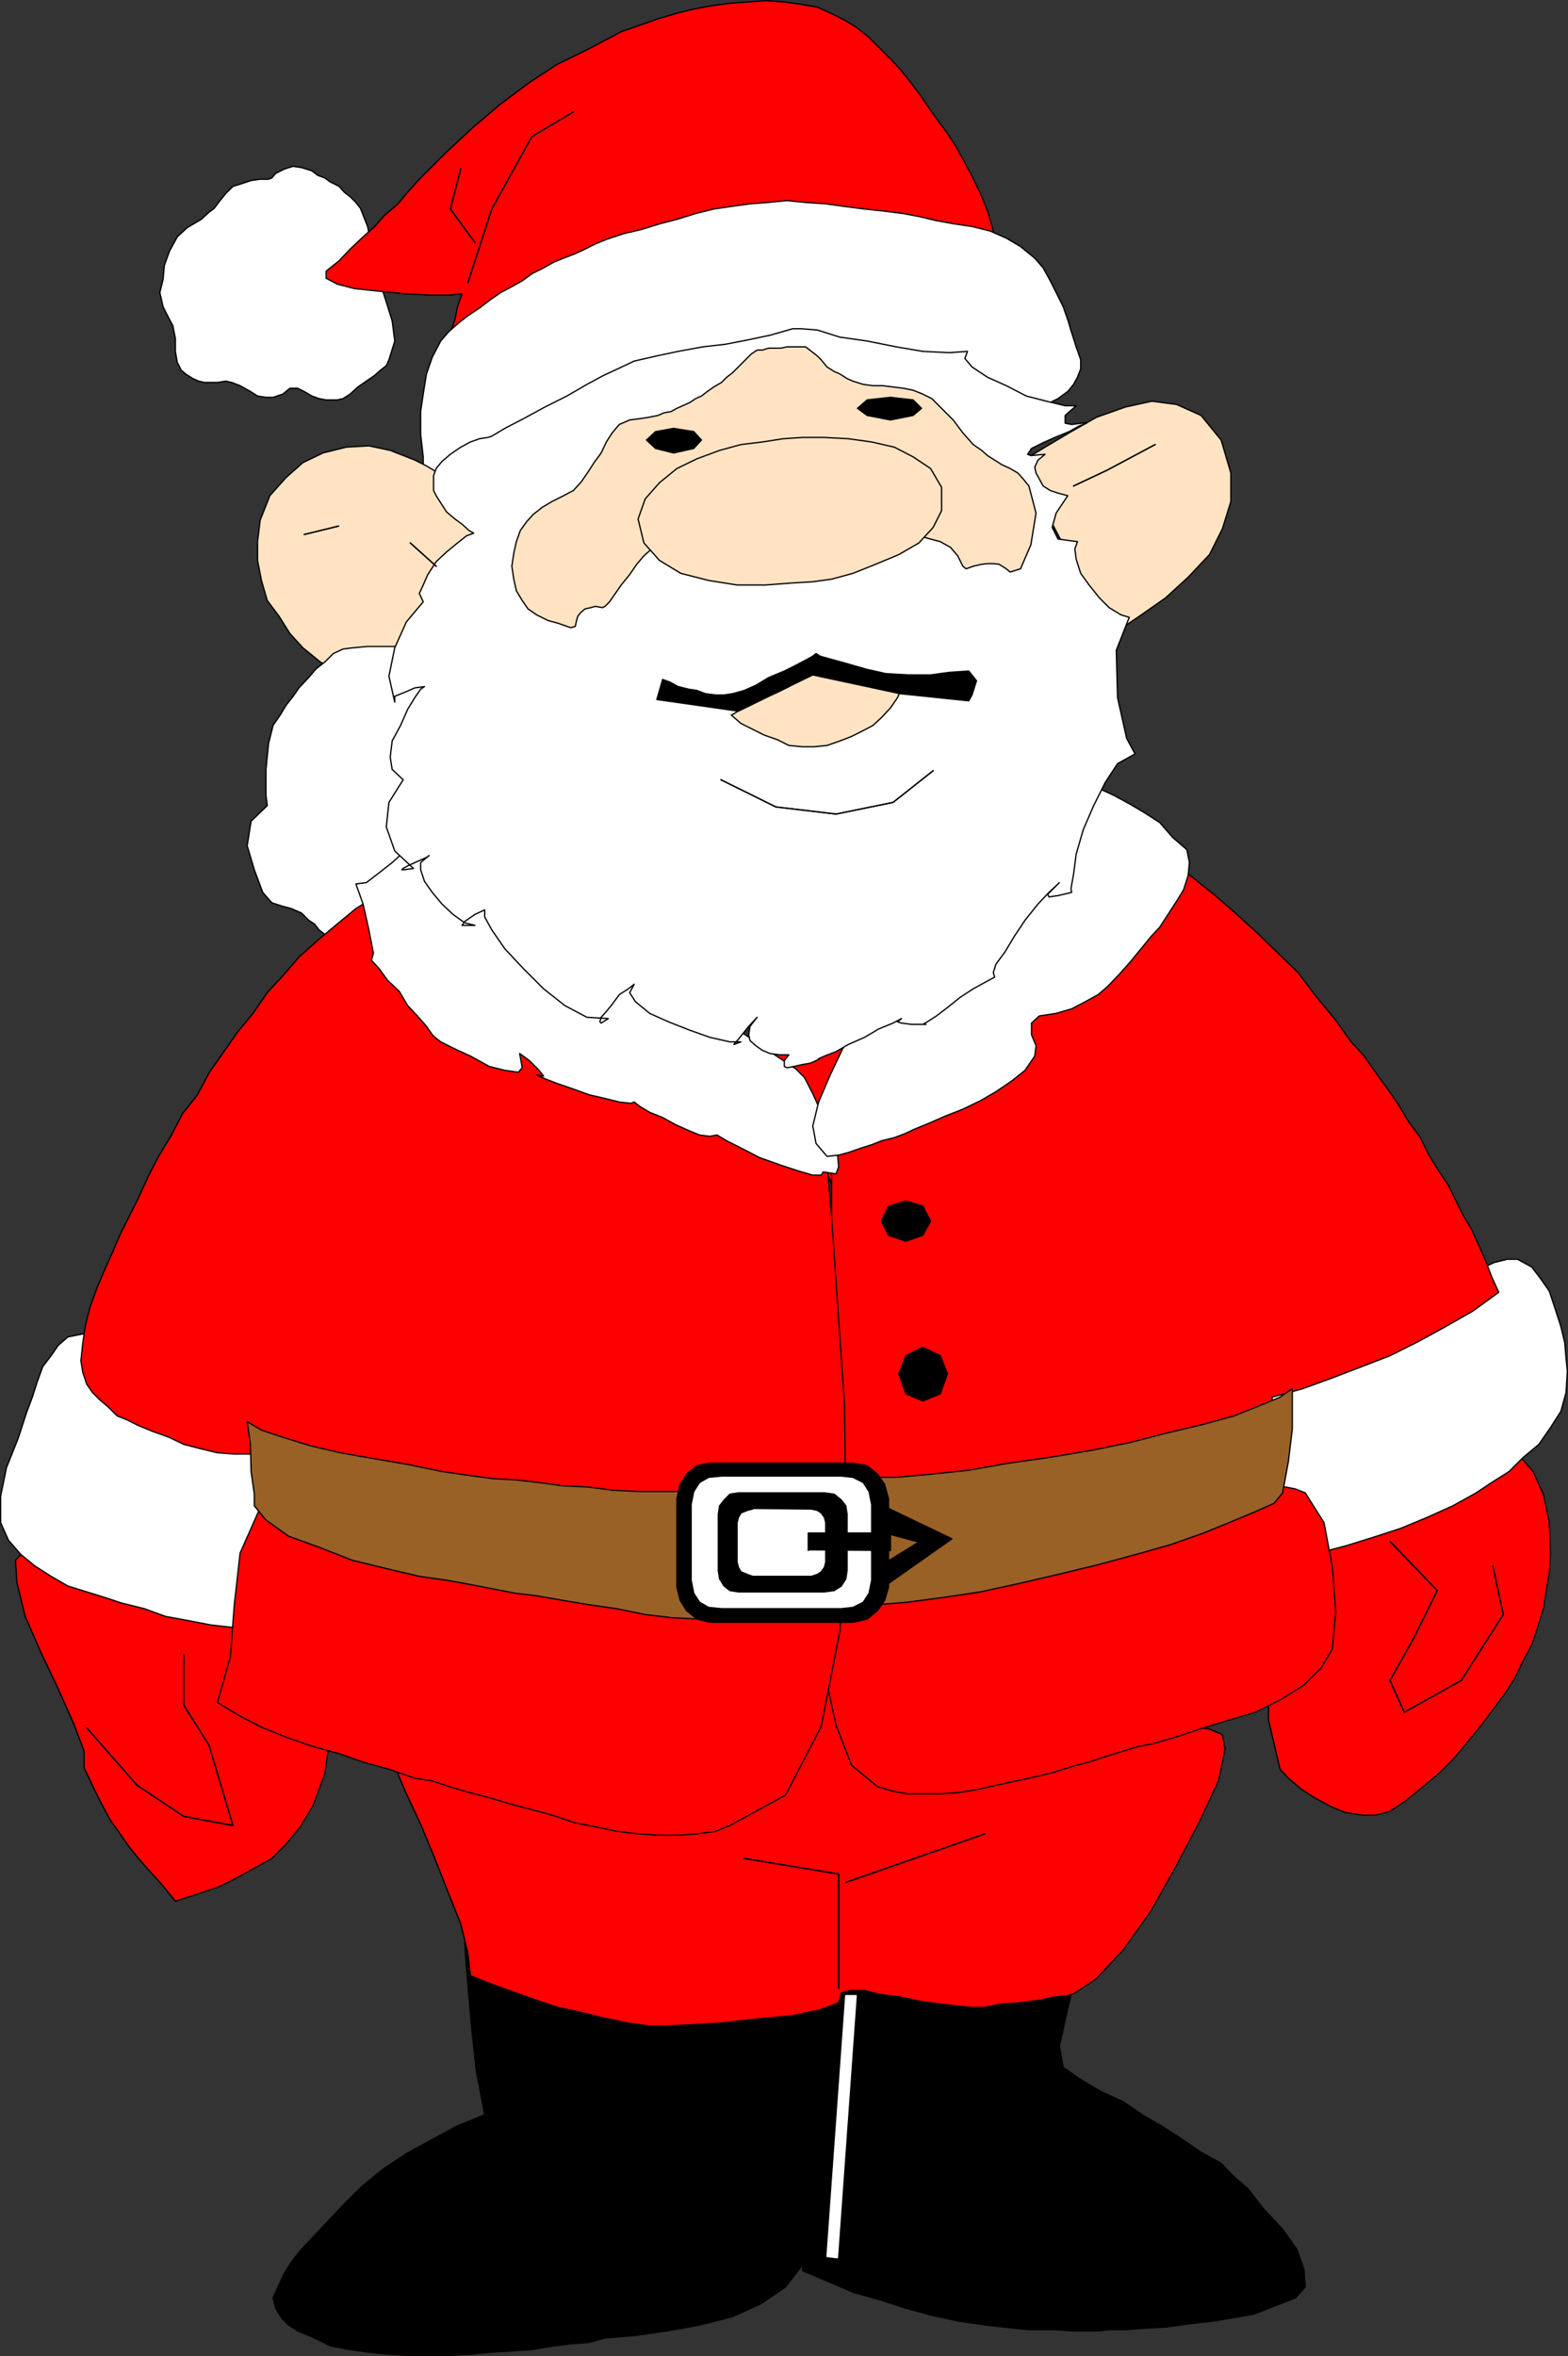 <?xml version="1.0" encoding="UTF-8" standalone="no"?>
<svg
   version="1.0"
   width="103.608mm"
   height="155.668mm"
   id="svg90"
   sodipodi:docname="Santa 08.wmf"
   xmlns:inkscape="http://www.inkscape.org/namespaces/inkscape"
   xmlns:sodipodi="http://sodipodi.sourceforge.net/DTD/sodipodi-0.dtd"
   xmlns="http://www.w3.org/2000/svg"
   xmlns:svg="http://www.w3.org/2000/svg">
  <rect width="100%" height="100%" fill="#333333" stroke="none"/>
  <sodipodi:namedview
     id="namedview90"
     pagecolor="#ffffff"
     bordercolor="#000000"
     borderopacity="0.25"
     inkscape:showpageshadow="2"
     inkscape:pageopacity="0.0"
     inkscape:pagecheckerboard="0"
     inkscape:deskcolor="#d1d1d1"
     inkscape:document-units="mm" />
  <defs
     id="defs1">
    <pattern
       id="WMFhbasepattern"
       patternUnits="userSpaceOnUse"
       width="6"
       height="6"
       x="0"
       y="0" />
  </defs>
  <path
     style="fill:#ff0000;fill-opacity:1;fill-rule:evenodd;stroke:none"
     d="m 223.349,256.284 -32.484,2.424 17.454,38.297 z"
     id="path1" />
  <path
     style="fill:none;stroke:#000000;stroke-width:0.323px;stroke-linecap:round;stroke-linejoin:round;stroke-miterlimit:4;stroke-dasharray:none;stroke-opacity:1"
     d="m 223.349,256.284 -32.484,2.424 17.454,38.297 15.03,-40.721 v 0"
     id="path2" />
  <path
     style="fill:#ffffff;fill-opacity:1;fill-rule:evenodd;stroke:none"
     d="m 77.897,42.66 -2.586,-0.808 -2.101,-0.323 -2.101,0.646 -2.263,1.131 -0.97,1.131 -0.808,0.323 h -0.646 -1.455 l -2.263,0.323 -2.424,0.808 -2.101,0.646 -1.778,1.778 -1.455,1.778 -1.455,1.939 -1.293,0.97 -1.939,1.778 -3.555,2.101 -2.424,2.262 -1.939,3.555 -1.293,3.555 -0.323,3.555 -0.808,3.232 0.808,3.555 1.455,2.909 0.97,1.778 0.646,3.232 v 3.232 l 0.485,2.747 0.97,1.939 1.131,0.97 1.778,1.131 1.455,0.646 1.455,0.323 h 1.778 1.455 l 2.101,-0.323 1.455,0.323 2.101,0.808 2.586,1.454 1.778,1.131 2.101,0.323 h 1.778 l 2.424,-0.808 1.778,-1.454 h 1.939 l 1.616,0.808 1.939,1.131 1.778,0.646 1.778,0.323 h 0.646 0.323 0.808 0.97 l 1.455,-0.323 1.778,-1.131 1.939,-1.778 2.101,-1.454 2.101,-1.454 1.455,-1.293 1.455,-1.131 0.646,-1.454 1.455,-4.686 -0.646,-5.009 -1.455,-4.686 -1.455,-4.525 -1.131,-4.686 -1.131,-5.009 -0.97,-4.686 -1.778,-4.525 -1.131,-1.454 -1.455,-1.454 -1.455,-1.131 -1.293,-1.454 -2.263,-1.131 -1.293,-0.97 -1.778,-0.646 z"
     id="path3" />
  <path
     style="fill:none;stroke:#000000;stroke-width:0.323px;stroke-linecap:round;stroke-linejoin:round;stroke-miterlimit:4;stroke-dasharray:none;stroke-opacity:1"
     d="m 77.897,42.66 -2.586,-0.808 -2.101,-0.323 -2.101,0.646 -2.263,1.131 -0.97,1.131 -0.808,0.323 h -0.646 -1.455 l -2.263,0.323 -2.424,0.808 -2.101,0.646 -1.778,1.778 -1.455,1.778 -1.455,1.939 -1.293,0.97 -1.939,1.778 -3.555,2.101 -2.424,2.262 -1.939,3.555 -1.293,3.555 -0.323,3.555 -0.808,3.232 0.808,3.555 1.455,2.909 0.97,1.778 0.646,3.232 v 3.232 l 0.485,2.747 0.97,1.939 1.131,0.97 1.778,1.131 1.455,0.646 1.455,0.323 h 1.778 1.455 l 2.101,-0.323 1.455,0.323 2.101,0.808 2.586,1.454 1.778,1.131 2.101,0.323 h 1.778 l 2.424,-0.808 1.778,-1.454 h 1.939 l 1.616,0.808 1.939,1.131 1.778,0.646 1.778,0.323 h 0.646 0.323 0.808 0.97 l 1.455,-0.323 1.778,-1.131 1.939,-1.778 2.101,-1.454 2.101,-1.454 1.455,-1.293 1.455,-1.131 0.646,-1.454 1.455,-4.686 -0.646,-5.009 -1.455,-4.686 -1.455,-4.525 -1.131,-4.686 -1.131,-5.009 -0.97,-4.686 -1.778,-4.525 -1.131,-1.454 -1.455,-1.454 -1.455,-1.131 -1.293,-1.454 -2.263,-1.131 -1.293,-0.97 -1.778,-0.646 -1.455,-1.131 v 0"
     id="path4" />
  <path
     style="fill:#ff0000;fill-opacity:1;fill-rule:evenodd;stroke:none"
     d="m 249.207,62.697 -1.131,-5.009 -1.455,-5.009 -1.778,-4.363 -2.424,-5.009 -1.939,-3.555 -1.778,-3.232 -2.101,-3.232 -2.424,-3.232 -2.263,-3.232 -2.101,-3.07 -2.424,-3.232 -2.586,-3.232 -2.424,-2.585 -2.909,-2.909 -2.424,-2.424 -3.232,-2.585 -2.909,-1.778 -3.232,-1.616 -3.555,-1.616 -3.717,-0.646 -4.525,-0.646 -4.687,-0.323 -4.202,0.323 -4.687,0.323 -4.687,0.646 -4.364,0.808 -4.525,1.131 -4.364,1.293 -9.212,3.232 -8.242,4.363 -7.919,3.878 -7.111,4.686 -7.111,5.333 -6.465,5.494 -6.788,6.302 -6.788,6.787 -2.909,3.232 -2.424,2.909 -3.394,2.909 -2.424,2.747 -3.232,2.909 -2.909,2.747 -2.747,2.909 -3.232,2.585 v 1.778 l 2.747,1.454 4.364,1.131 6.141,0.646 6.303,0.646 6.465,0.323 h 4.687 l 3.232,-0.323 -1.131,3.232 -0.646,3.232 -1.131,3.232 -0.323,3.878 4.687,-1.778 4.687,-2.101 4.202,-1.778 4.687,-1.778 4.687,-1.778 4.202,-2.262 4.687,-1.778 4.687,-1.616 4.525,-1.939 4.687,-2.101 4.364,-1.778 4.687,-1.778 4.525,-1.778 4.364,-2.101 4.525,-1.454 4.364,-1.778 4.364,0.323 3.879,0.323 4.04,0.323 3.879,0.485 h 3.879 l 4.364,0.323 3.555,0.323 4.364,0.323 3.879,0.323 4.202,0.485 4.04,0.323 h 3.879 l 4.364,0.323 3.879,0.323 3.879,0.646 z"
     id="path5" />
  <path
     style="fill:none;stroke:#000000;stroke-width:0.323px;stroke-linecap:round;stroke-linejoin:round;stroke-miterlimit:4;stroke-dasharray:none;stroke-opacity:1"
     d="m 249.207,62.697 -1.131,-5.009 -1.455,-5.009 -1.778,-4.363 -2.424,-5.009 -1.939,-3.555 -1.778,-3.232 -2.101,-3.232 -2.424,-3.232 -2.263,-3.232 -2.101,-3.07 -2.424,-3.232 -2.586,-3.232 -2.424,-2.585 -2.909,-2.909 -2.424,-2.424 -3.232,-2.585 -2.909,-1.778 -3.232,-1.616 -3.555,-1.616 -3.717,-0.646 -4.525,-0.646 -4.687,-0.323 -4.202,0.323 -4.687,0.323 -4.687,0.646 -4.364,0.808 -4.525,1.131 -4.364,1.293 -9.212,3.232 -8.242,4.363 -7.919,3.878 -7.111,4.686 -7.111,5.333 -6.465,5.494 -6.788,6.302 -6.788,6.787 -2.909,3.232 -2.424,2.909 -3.394,2.909 -2.424,2.747 -3.232,2.909 -2.909,2.747 -2.747,2.909 -3.232,2.585 v 1.778 l 2.747,1.454 4.364,1.131 6.141,0.646 6.303,0.646 6.465,0.323 h 4.687 l 3.232,-0.323 -1.131,3.232 -0.646,3.232 -1.131,3.232 -0.323,3.878 4.687,-1.778 4.687,-2.101 4.202,-1.778 4.687,-1.778 4.687,-1.778 4.202,-2.262 4.687,-1.778 4.687,-1.616 4.525,-1.939 4.687,-2.101 4.364,-1.778 4.687,-1.778 4.525,-1.778 4.364,-2.101 4.525,-1.454 4.364,-1.778 4.364,0.323 3.879,0.323 4.04,0.323 3.879,0.485 h 3.879 l 4.364,0.323 3.555,0.323 4.364,0.323 3.879,0.323 4.202,0.485 4.04,0.323 h 3.879 l 4.364,0.323 3.879,0.323 3.879,0.646 4.04,0.485 v 0"
     id="path6" />
  <path
     style="fill:#ffffff;fill-opacity:1;fill-rule:evenodd;stroke:none"
     d="m 269.893,89.845 -1.131,-3.232 -1.131,-3.555 -0.97,-3.232 -1.131,-3.232 -1.778,-3.555 -1.455,-2.909 -1.778,-3.232 -2.101,-2.424 -3.555,-2.909 -3.555,-2.101 -4.04,-1.778 -4.525,-1.131 -4.364,-0.646 -4.525,-0.808 -4.04,-0.97 -4.202,-0.808 -5.172,-0.646 -4.525,-0.485 -5.01,-0.646 -4.687,-0.646 -4.687,-0.323 -5.01,-0.485 -5.01,0.485 -4.202,0.323 -4.687,0.646 -4.364,0.646 -4.525,1.131 -4.687,1.454 -4.364,1.131 -4.687,1.454 -4.202,0.97 -4.364,1.454 -2.747,1.131 -2.586,1.293 -2.424,1.131 -2.909,1.131 -2.424,0.97 -2.586,1.454 -2.909,1.454 -2.424,1.778 -2.586,1.454 -2.747,1.454 -2.586,1.778 -2.747,2.101 -2.909,1.939 -2.101,1.616 -2.586,2.262 -2.101,2.424 -2.101,4.04 -1.455,4.201 -0.808,5.009 -0.646,4.363 v 5.656 l 0.646,5.656 v 6.302 5.171 l 5.01,-2.101 5.333,-2.101 5.495,-2.909 5.01,-2.101 5.656,-2.262 5.333,-2.424 5.333,-2.101 5.01,-2.585 5.333,-2.424 5.495,-2.101 5.333,-2.585 5.01,-2.424 5.333,-2.585 5.333,-2.101 5.01,-2.585 5.333,-2.424 2.909,-0.808 3.232,-0.323 h 3.879 l 4.04,0.323 4.687,0.485 4.525,0.97 5.01,1.131 5.495,1.778 4.525,1.131 5.01,1.293 5.01,1.454 4.687,1.454 4.202,1.778 4.364,1.131 3.555,0.97 3.232,0.808 h 1.778 l 2.101,-0.808 1.939,-0.97 2.424,-1.778 1.455,-1.778 0.97,-1.778 0.808,-2.101 v -2.262 z"
     id="path7" />
  <path
     style="fill:none;stroke:#000000;stroke-width:0.323px;stroke-linecap:round;stroke-linejoin:round;stroke-miterlimit:4;stroke-dasharray:none;stroke-opacity:1"
     d="m 269.893,89.845 -1.131,-3.232 -1.131,-3.555 -0.97,-3.232 -1.131,-3.232 -1.778,-3.555 -1.455,-2.909 -1.778,-3.232 -2.101,-2.424 -3.555,-2.909 -3.555,-2.101 -4.04,-1.778 -4.525,-1.131 -4.364,-0.646 -4.525,-0.808 -4.04,-0.97 -4.202,-0.808 -5.172,-0.646 -4.525,-0.485 -5.01,-0.646 -4.687,-0.646 -4.687,-0.323 -5.01,-0.485 -5.01,0.485 -4.202,0.323 -4.687,0.646 -4.364,0.646 -4.525,1.131 -4.687,1.454 -4.364,1.131 -4.687,1.454 -4.202,0.97 -4.364,1.454 -2.747,1.131 -2.586,1.293 -2.424,1.131 -2.909,1.131 -2.424,0.97 -2.586,1.454 -2.909,1.454 -2.424,1.778 -2.586,1.454 -2.747,1.454 -2.586,1.778 -2.747,2.101 -2.909,1.939 -2.101,1.616 -2.586,2.262 -2.101,2.424 -2.101,4.04 -1.455,4.201 -0.808,5.009 -0.646,4.363 v 5.656 l 0.646,5.656 v 6.302 5.171 l 5.01,-2.101 5.333,-2.101 5.495,-2.909 5.01,-2.101 5.656,-2.262 5.333,-2.424 5.333,-2.101 5.01,-2.585 5.333,-2.424 5.495,-2.101 5.333,-2.585 5.01,-2.424 5.333,-2.585 5.333,-2.101 5.01,-2.585 5.333,-2.424 2.909,-0.808 3.232,-0.323 h 3.879 l 4.04,0.323 4.687,0.485 4.525,0.97 5.01,1.131 5.495,1.778 4.525,1.131 5.01,1.293 5.01,1.454 4.687,1.454 4.202,1.778 4.364,1.131 3.555,0.97 3.232,0.808 h 1.778 l 2.101,-0.808 1.939,-0.97 2.424,-1.778 1.455,-1.778 0.97,-1.778 0.808,-2.101 v -2.262 0"
     id="path8" />
  <path
     style="fill:#ffe3c2;fill-opacity:1;fill-rule:evenodd;stroke:none"
     d="m 121.533,131.374 -2.101,-2.101 -1.939,-2.909 -1.778,-2.262 -2.101,-2.101 -2.586,-2.424 -2.101,-1.778 -2.424,-1.454 -2.909,-1.454 -6.141,-2.424 -5.333,-1.131 -5.656,0.323 -5.818,1.454 -5.01,2.424 -4.202,3.717 -4.04,4.525 -2.424,6.14 -0.646,5.333 v 4.686 l 0.97,5.009 1.455,5.009 2.909,3.878 2.747,4.363 3.232,3.555 4.364,3.555 2.747,1.454 2.909,1.454 2.909,0.646 3.232,0.323 2.909,0.485 h 2.747 3.232 l 3.232,0.323 2.586,-4.686 2.101,-5.009 2.101,-5.009 1.778,-4.525 2.586,-4.686 2.101,-5.171 1.778,-4.525 z"
     id="path9" />
  <path
     style="fill:none;stroke:#000000;stroke-width:0.323px;stroke-linecap:round;stroke-linejoin:round;stroke-miterlimit:4;stroke-dasharray:none;stroke-opacity:1"
     d="m 121.533,131.374 -2.101,-2.101 -1.939,-2.909 -1.778,-2.262 -2.101,-2.101 -2.586,-2.424 -2.101,-1.778 -2.424,-1.454 -2.909,-1.454 -6.141,-2.424 -5.333,-1.131 -5.656,0.323 -5.818,1.454 -5.01,2.424 -4.202,3.717 -4.04,4.525 -2.424,6.14 -0.646,5.333 v 4.686 l 0.97,5.009 1.455,5.009 2.909,3.878 2.747,4.363 3.232,3.555 4.364,3.555 2.747,1.454 2.909,1.454 2.909,0.646 3.232,0.323 2.909,0.485 h 2.747 3.232 l 3.232,0.323 2.586,-4.686 2.101,-5.009 2.101,-5.009 1.778,-4.525 2.586,-4.686 2.101,-5.171 1.778,-4.525 2.586,-5.009 v 0"
     id="path10" />
  <path
     style="fill:#ffe3c2;fill-opacity:1;fill-rule:evenodd;stroke:none"
     d="m 255.187,115.214 5.818,-3.555 5.98,-3.555 6.788,-3.878 7.273,-2.585 6.626,-1.454 6.141,0.808 6.141,2.747 5.01,6.14 2.424,8.241 v 7.11 l -2.101,6.787 -3.232,6.464 -5.333,5.656 -5.656,5.171 -6.465,4.525 -6.465,4.363 -1.455,-1.454 -2.424,-4.363 -3.717,-5.979 -3.555,-7.595 -3.879,-7.433 -3.232,-7.272 -3.232,-5.656 -1.455,-3.232 z"
     id="path11" />
  <path
     style="fill:none;stroke:#000000;stroke-width:0.323px;stroke-linecap:round;stroke-linejoin:round;stroke-miterlimit:4;stroke-dasharray:none;stroke-opacity:1"
     d="m 255.187,115.214 5.818,-3.555 5.98,-3.555 6.788,-3.878 7.273,-2.585 6.626,-1.454 6.141,0.808 6.141,2.747 5.01,6.14 2.424,8.241 v 7.11 l -2.101,6.787 -3.232,6.464 -5.333,5.656 -5.656,5.171 -6.465,4.525 -6.465,4.363 -1.455,-1.454 -2.424,-4.363 -3.717,-5.979 -3.555,-7.595 -3.879,-7.433 -3.232,-7.272 -3.232,-5.656 -1.455,-3.232 v 0"
     id="path12" />
  <path
     style="fill:#ffffff;fill-opacity:1;fill-rule:evenodd;stroke:none"
     d="m 97.453,235.438 -2.101,0.323 -2.101,0.808 h -2.586 -2.424 l -2.263,-0.808 -1.778,-0.646 -1.778,-1.131 -1.293,-0.646 -1.455,-1.131 -1.131,-1.454 -1.455,-0.97 -1.778,-1.778 -2.586,-1.131 -2.424,-0.646 -2.424,-0.808 -2.263,-2.585 -2.101,-5.656 -1.778,-5.979 0.97,-6.14 4.04,-3.878 -0.323,-2.585 v -6.464 l 0.646,-6.464 1.131,-4.525 1.778,-2.585 1.455,-2.424 1.778,-2.262 1.455,-2.101 2.424,-2.585 1.778,-2.101 2.263,-1.778 2.101,-2.101 2.424,-1.131 2.586,-0.323 3.555,-0.323 h 3.232 3.879 3.232 l 2.909,0.323 h 2.909 1.455 l 1.293,-0.323 h 1.455 1.778 v 3.232 l -1.778,7.433 -2.101,10.342 -2.909,12.927 -3.232,13.25 -2.424,11.796 -2.101,9.695 -1.939,5.333 z"
     id="path13" />
  <path
     style="fill:none;stroke:#000000;stroke-width:0.323px;stroke-linecap:round;stroke-linejoin:round;stroke-miterlimit:4;stroke-dasharray:none;stroke-opacity:1"
     d="m 97.453,235.438 -2.101,0.323 -2.101,0.808 h -2.586 -2.424 l -2.263,-0.808 -1.778,-0.646 -1.778,-1.131 -1.293,-0.646 -1.455,-1.131 -1.131,-1.454 -1.455,-0.97 -1.778,-1.778 -2.586,-1.131 -2.424,-0.646 -2.424,-0.808 -2.263,-2.585 -2.101,-5.656 -1.778,-5.979 0.97,-6.14 4.04,-3.878 -0.323,-2.585 v -6.464 l 0.646,-6.464 1.131,-4.525 1.778,-2.585 1.455,-2.424 1.778,-2.262 1.455,-2.101 2.424,-2.585 1.778,-2.101 2.263,-1.778 2.101,-2.101 2.424,-1.131 2.586,-0.323 3.555,-0.323 h 3.232 3.879 3.232 l 2.909,0.323 h 2.909 1.455 l 1.293,-0.323 h 1.455 1.778 v 3.232 l -1.778,7.433 -2.101,10.342 -2.909,12.927 -3.232,13.25 -2.424,11.796 -2.101,9.695 -1.939,5.333 v 0"
     id="path14" />
  <path
     style="fill:#ff0000;fill-opacity:1;fill-rule:evenodd;stroke:none"
     d="m 6.949,386.364 -3.071,3.232 0.323,5.494 2.101,8.564 3.879,8.888 4.364,9.211 3.879,8.726 2.586,6.787 v 4.201 l 3.555,7.433 2.909,5.494 2.747,3.878 2.263,3.232 2.101,2.585 2.424,2.747 3.232,3.555 3.555,4.363 5.495,-1.778 5.333,-1.778 4.202,-2.101 4.687,-2.585 4.364,-2.424 3.555,-3.555 3.555,-4.363 3.232,-5.333 2.909,-7.918 0.97,-7.11 -0.323,-7.272 -1.778,-6.787 -2.586,-6.302 -3.555,-6.14 -4.525,-5.333 -5.818,-5.009 -5.98,-4.363 -6.465,-3.232 -7.273,-3.232 -7.111,-2.101 -7.434,-0.97 -7.596,-0.485 -7.434,0.485 -7.111,1.293 v 0 z"
     id="path15" />
  <path
     style="fill:none;stroke:#000000;stroke-width:0.323px;stroke-linecap:round;stroke-linejoin:round;stroke-miterlimit:4;stroke-dasharray:none;stroke-opacity:1"
     d="m 6.949,386.364 -3.071,3.232 0.323,5.494 2.101,8.564 3.879,8.888 4.364,9.211 3.879,8.726 2.586,6.787 v 4.201 l 3.555,7.433 2.909,5.494 2.747,3.878 2.263,3.232 2.101,2.585 2.424,2.747 3.232,3.555 3.555,4.363 5.495,-1.778 5.333,-1.778 4.202,-2.101 4.687,-2.585 4.364,-2.424 3.555,-3.555 3.555,-4.363 3.232,-5.333 2.909,-7.918 0.97,-7.11 -0.323,-7.272 -1.778,-6.787 -2.586,-6.302 -3.555,-6.14 -4.525,-5.333 -5.818,-5.009 -5.98,-4.363 -6.465,-3.232 -7.273,-3.232 -7.111,-2.101 -7.434,-0.97 -7.596,-0.485 -7.434,0.485 -7.111,1.293 v 0"
     id="path16" />
  <path
     style="fill:#ff0000;fill-opacity:1;fill-rule:evenodd;stroke:none"
     d="m 377.851,361.641 5.01,5.817 2.586,5.656 1.455,7.11 0.323,7.918 -0.323,4.686 -0.808,4.686 -0.646,4.201 -1.455,4.686 -1.455,4.363 -2.101,3.878 -2.101,4.363 -2.263,3.555 -3.232,4.363 -2.909,3.878 -3.555,4.363 -3.232,3.878 -3.879,3.878 -3.879,3.232 -4.364,3.555 -3.879,2.585 -3.555,0.97 h -3.232 l -4.364,-0.646 -3.555,-1.454 -4.202,-2.262 -3.232,-2.101 -3.232,-2.747 -2.101,-2.262 -2.909,-12.443 0.323,-15.674 2.101,-15.836 1.455,-13.25 3.555,-0.97 2.909,-1.454 3.555,-1.454 3.232,-1.454 3.232,-1.454 3.555,-1.293 3.232,-1.131 3.555,-1.778 3.555,-1.454 4.04,-1.454 3.555,-1.454 4.202,-1.454 3.555,-1.778 4.04,-1.454 3.879,-1.454 3.555,-1.293 v 0 z"
     id="path17" />
  <path
     style="fill:none;stroke:#000000;stroke-width:0.323px;stroke-linecap:round;stroke-linejoin:round;stroke-miterlimit:4;stroke-dasharray:none;stroke-opacity:1"
     d="m 377.851,361.641 5.01,5.817 2.586,5.656 1.455,7.11 0.323,7.918 -0.323,4.686 -0.808,4.686 -0.646,4.201 -1.455,4.686 -1.455,4.363 -2.101,3.878 -2.101,4.363 -2.263,3.555 -3.232,4.363 -2.909,3.878 -3.555,4.363 -3.232,3.878 -3.879,3.878 -3.879,3.232 -4.364,3.555 -3.879,2.585 -3.555,0.97 h -3.232 l -4.364,-0.646 -3.555,-1.454 -4.202,-2.262 -3.232,-2.101 -3.232,-2.747 -2.101,-2.262 -2.909,-12.443 0.323,-15.674 2.101,-15.836 1.455,-13.25 3.555,-0.97 2.909,-1.454 3.555,-1.454 3.232,-1.454 3.232,-1.454 3.555,-1.293 3.232,-1.131 3.555,-1.778 3.555,-1.454 4.04,-1.454 3.555,-1.454 4.202,-1.454 3.555,-1.778 4.04,-1.454 3.879,-1.454 3.555,-1.293 v 0"
     id="path18" />
  <path
     style="fill:#ffffff;fill-opacity:1;fill-rule:evenodd;stroke:none"
     d="m 378.982,314.456 3.555,1.939 2.101,2.747 2.263,3.232 1.455,4.363 1.455,4.525 0.97,4.04 0.323,3.878 0.323,3.232 -0.323,5.333 -1.293,4.686 -2.586,4.04 -2.909,4.201 -3.879,3.232 -3.555,3.555 -4.364,2.747 -3.879,2.585 -5.818,3.232 -6.465,2.909 -6.626,2.747 -6.949,2.262 -6.788,2.101 -6.788,1.778 -6.788,2.909 -5.656,2.101 -1.131,-14.705 -0.646,-14.22 -1.131,-14.705 -0.646,-14.22 5.01,-1.454 5.333,-1.454 5.01,-1.454 5.656,-1.778 5.333,-1.454 5.818,-1.454 5.01,-1.454 5.01,-1.778 2.424,-1.131 2.909,-0.97 2.909,-1.454 3.555,-1.454 2.747,-0.97 3.232,-1.454 3.232,-0.808 h 2.586 z"
     id="path19" />
  <path
     style="fill:none;stroke:#000000;stroke-width:0.323px;stroke-linecap:round;stroke-linejoin:round;stroke-miterlimit:4;stroke-dasharray:none;stroke-opacity:1"
     d="m 378.982,314.456 3.555,1.939 2.101,2.747 2.263,3.232 1.455,4.363 1.455,4.525 0.97,4.04 0.323,3.878 0.323,3.232 -0.323,5.333 -1.293,4.686 -2.586,4.04 -2.909,4.201 -3.879,3.232 -3.555,3.555 -4.364,2.747 -3.879,2.585 -5.818,3.232 -6.465,2.909 -6.626,2.747 -6.949,2.262 -6.788,2.101 -6.788,1.778 -6.788,2.909 -5.656,2.101 -1.131,-14.705 -0.646,-14.22 -1.131,-14.705 -0.646,-14.22 5.01,-1.454 5.333,-1.454 5.01,-1.454 5.656,-1.778 5.333,-1.454 5.818,-1.454 5.01,-1.454 5.01,-1.778 2.424,-1.131 2.909,-0.97 2.909,-1.454 3.555,-1.454 2.747,-0.97 3.232,-1.454 3.232,-0.808 h 2.586 v 0"
     id="path20" />
  <path
     style="fill:#ffffff;fill-opacity:1;fill-rule:evenodd;stroke:none"
     d="m 24.888,332.716 -3.879,0.323 -4.04,0.808 -2.424,2.101 -1.778,2.585 -2.101,2.747 -1.455,4.04 -1.131,3.555 -1.455,3.878 -2.101,6.464 -2.909,7.272 -1.455,7.11 v 6.625 l 1.939,4.363 3.071,3.555 3.555,2.909 4.04,2.585 4.202,2.424 4.687,1.454 4.687,1.454 3.879,1.293 5.818,1.454 5.333,1.939 5.333,0.97 5.818,1.131 5.656,0.646 5.656,1.131 5.818,0.646 5.333,1.131 2.101,-7.11 1.455,-7.11 1.778,-6.948 1.455,-7.11 2.101,-6.787 1.455,-7.11 1.778,-6.948 1.778,-7.11 -3.555,-1.293 -4.202,-1.454 -3.717,-1.454 -4.202,-1.454 -4.364,-1.454 -3.555,-1.778 -4.202,-1.454 -4.04,-1.454 -3.879,-1.454 -3.879,-0.97 -4.364,-1.778 -3.879,-1.131 -4.04,-0.97 -3.879,-0.808 -3.879,-0.646 z"
     id="path21" />
  <path
     style="fill:none;stroke:#000000;stroke-width:0.323px;stroke-linecap:round;stroke-linejoin:round;stroke-miterlimit:4;stroke-dasharray:none;stroke-opacity:1"
     d="m 24.888,332.716 -3.879,0.323 -4.04,0.808 -2.424,2.101 -1.778,2.585 -2.101,2.747 -1.455,4.04 -1.131,3.555 -1.455,3.878 -2.101,6.464 -2.909,7.272 -1.455,7.11 v 6.625 l 1.939,4.363 3.071,3.555 3.555,2.909 4.04,2.585 4.202,2.424 4.687,1.454 4.687,1.454 3.879,1.293 5.818,1.454 5.333,1.939 5.333,0.97 5.818,1.131 5.656,0.646 5.656,1.131 5.818,0.646 5.333,1.131 2.101,-7.11 1.455,-7.11 1.778,-6.948 1.455,-7.11 2.101,-6.787 1.455,-7.11 1.778,-6.948 1.778,-7.11 -3.555,-1.293 -4.202,-1.454 -3.717,-1.454 -4.202,-1.454 -4.364,-1.454 -3.555,-1.778 -4.202,-1.454 -4.04,-1.454 -3.879,-1.454 -3.879,-0.97 -4.364,-1.778 -3.879,-1.131 -4.04,-0.97 -3.879,-0.808 -3.879,-0.646 -4.364,-0.808 v 0"
     id="path22" />
  <path
     style="fill:#000000;fill-opacity:1;fill-rule:evenodd;stroke:none"
     d="m 205.895,485.743 -1.455,20.522 -1.131,20.36 -1.455,20.037 -1.455,20.36 6.141,2.585 6.788,2.909 6.465,1.778 6.465,2.101 6.465,1.778 6.788,1.454 6.788,0.97 7.111,0.808 3.232,0.323 h 3.555 3.232 l 4.04,0.323 h 3.071 3.717 l 3.232,-0.323 h 3.555 l 4.848,-0.323 5.495,-0.323 5.656,-0.808 5.656,-0.646 5.01,-0.808 5.495,-0.97 5.333,-2.101 5.01,-1.939 2.424,-2.747 -0.323,-4.363 -1.778,-5.009 -3.555,-5.009 -4.687,-5.009 -3.879,-5.009 -4.04,-3.555 -2.747,-2.909 -5.01,-2.747 -4.687,-3.232 -5.01,-3.232 -5.01,-2.909 -4.687,-3.232 -5.333,-2.424 -5.01,-2.909 -4.687,-3.232 -0.97,-5.333 2.101,-9.372 2.424,-10.342 1.939,-6.464 h -4.04 -4.202 -4.04 -3.879 l -3.879,0.323 h -4.364 -4.202 -4.04 l -4.202,0.485 h -4.04 -3.879 l -3.879,0.323 h -4.364 -4.202 -3.717 -4.202 v 0 z"
     id="path23" />
  <path
     style="fill:none;stroke:#000000;stroke-width:0.323px;stroke-linecap:round;stroke-linejoin:round;stroke-miterlimit:4;stroke-dasharray:none;stroke-opacity:1"
     d="m 205.895,485.743 -1.455,20.522 -1.131,20.36 -1.455,20.037 -1.455,20.36 6.141,2.585 6.788,2.909 6.465,1.778 6.465,2.101 6.465,1.778 6.788,1.454 6.788,0.97 7.111,0.808 3.232,0.323 h 3.555 3.232 l 4.04,0.323 h 3.071 3.717 l 3.232,-0.323 h 3.555 l 4.848,-0.323 5.495,-0.323 5.656,-0.808 5.656,-0.646 5.01,-0.808 5.495,-0.97 5.333,-2.101 5.01,-1.939 2.424,-2.747 -0.323,-4.363 -1.778,-5.009 -3.555,-5.009 -4.687,-5.009 -3.879,-5.009 -4.04,-3.555 -2.747,-2.909 -5.01,-2.747 -4.687,-3.232 -5.01,-3.232 -5.01,-2.909 -4.687,-3.232 -5.333,-2.424 -5.01,-2.909 -4.687,-3.232 -0.97,-5.333 2.101,-9.372 2.424,-10.342 1.939,-6.464 h -4.04 -4.202 -4.04 -3.879 l -3.879,0.323 h -4.364 -4.202 -4.04 l -4.202,0.485 h -4.04 -3.879 l -3.879,0.323 h -4.364 -4.202 -3.717 -4.202 v 0"
     id="path24" />
  <path
     style="fill:#000000;fill-opacity:1;fill-rule:evenodd;stroke:none"
     d="m 116.038,485.097 0.808,10.503 0.97,10.988 1.131,10.503 2.101,10.988 -7.111,2.909 -6.465,3.555 -5.98,3.232 -5.818,3.878 -5.333,4.363 -5.01,5.009 -5.01,5.333 -5.333,5.656 -2.263,2.909 -1.616,2.585 -1.455,3.07 -1.455,3.232 0.646,2.585 1.455,2.424 1.778,1.778 2.263,1.454 4.202,1.778 3.879,1.939 5.01,0.97 4.687,0.646 4.687,0.485 5.333,0.323 h 5.01 5.01 l 5.333,-0.323 5.01,-0.485 5.333,-0.323 4.687,-0.323 5.01,-0.808 5.01,-0.646 4.364,-0.323 4.202,-1.131 7.596,-0.646 7.919,-1.131 8.081,-1.454 8.242,-2.101 7.111,-3.232 6.141,-4.201 4.202,-5.494 1.939,-7.11 1.455,-18.583 1.293,-18.583 1.131,-18.583 1.455,-18.26 h -6.788 -6.788 l -6.788,0.323 h -6.949 -6.626 l -6.788,0.323 h -6.949 -6.788 -4.525 -4.687 -4.687 -4.202 -5.172 -4.525 -4.687 z"
     id="path25" />
  <path
     style="fill:none;stroke:#000000;stroke-width:0.323px;stroke-linecap:round;stroke-linejoin:round;stroke-miterlimit:4;stroke-dasharray:none;stroke-opacity:1"
     d="m 116.038,485.097 0.808,10.503 0.97,10.988 1.131,10.503 2.101,10.988 -7.111,2.909 -6.465,3.555 -5.98,3.232 -5.818,3.878 -5.333,4.363 -5.01,5.009 -5.01,5.333 -5.333,5.656 -2.263,2.909 -1.616,2.585 -1.455,3.07 -1.455,3.232 0.646,2.585 1.455,2.424 1.778,1.778 2.263,1.454 4.202,1.778 3.879,1.939 5.01,0.97 4.687,0.646 4.687,0.485 5.333,0.323 h 5.01 5.01 l 5.333,-0.323 5.01,-0.485 5.333,-0.323 4.687,-0.323 5.01,-0.808 5.01,-0.646 4.364,-0.323 4.202,-1.131 7.596,-0.646 7.919,-1.131 8.081,-1.454 8.242,-2.101 7.111,-3.232 6.141,-4.201 4.202,-5.494 1.939,-7.11 1.455,-18.583 1.293,-18.583 1.131,-18.583 1.455,-18.26 h -6.788 -6.788 l -6.788,0.323 h -6.949 -6.626 l -6.788,0.323 h -6.949 -6.788 -4.525 -4.687 -4.687 -4.202 -5.172 -4.525 -4.687 -4.687 v 0"
     id="path26" />
  <path
     style="fill:#ff0000;fill-opacity:1;fill-rule:evenodd;stroke:none"
     d="m 95.675,436.134 2.909,5.009 2.909,6.787 3.555,7.595 3.555,8.564 3.232,8.241 3.232,8.08 1.778,7.272 0.646,5.656 5.656,2.262 5.818,2.101 5.01,1.778 5.333,1.778 5.333,1.131 5.818,1.454 6.141,1.293 5.656,0.808 h 3.555 l 6.465,-0.323 8.081,-0.485 8.727,-0.97 8.565,-0.808 7.111,-1.454 4.687,-1.778 0.646,-2.424 2.263,-0.646 h 3.555 l 3.879,0.97 5.01,0.646 5.333,1.131 4.687,0.646 4.364,0.485 3.232,0.323 h 3.555 l 3.879,-0.808 4.687,-0.323 5.01,-0.646 3.879,-0.808 3.232,-0.323 1.778,-0.646 5.333,-3.555 6.788,-7.272 6.788,-9.534 6.465,-11.473 5.818,-11.15 4.687,-10.019 1.616,-7.918 -0.646,-3.555 -0.646,-0.323 -2.586,-1.131 -3.879,-0.646 -87.271,-24.239 -100.523,26.339 -7.596,1.454 -7.111,1.454 z"
     id="path27" />
  <path
     style="fill:none;stroke:#000000;stroke-width:0.323px;stroke-linecap:round;stroke-linejoin:round;stroke-miterlimit:4;stroke-dasharray:none;stroke-opacity:1"
     d="m 95.675,436.134 2.909,5.009 2.909,6.787 3.555,7.595 3.555,8.564 3.232,8.241 3.232,8.08 1.778,7.272 0.646,5.656 5.656,2.262 5.818,2.101 5.01,1.778 5.333,1.778 5.333,1.131 5.818,1.454 6.141,1.293 5.656,0.808 h 3.555 l 6.465,-0.323 8.081,-0.485 8.727,-0.97 8.565,-0.808 7.111,-1.454 4.687,-1.778 0.646,-2.424 2.263,-0.646 h 3.555 l 3.879,0.97 5.01,0.646 5.333,1.131 4.687,0.646 4.364,0.485 3.232,0.323 h 3.555 l 3.879,-0.808 4.687,-0.323 5.01,-0.646 3.879,-0.808 3.232,-0.323 1.778,-0.646 5.333,-3.555 6.788,-7.272 6.788,-9.534 6.465,-11.473 5.818,-11.15 4.687,-10.019 1.616,-7.918 -0.646,-3.555 -0.646,-0.323 -2.586,-1.131 -3.879,-0.646 -87.271,-24.239 -100.523,26.339 -7.596,1.454 -7.111,1.454 v 0"
     id="path28" />
  <path
     style="fill:#ff0000;fill-opacity:1;fill-rule:evenodd;stroke:none"
     d="m 271.994,202.151 3.232,2.262 3.232,1.778 3.232,2.424 3.232,1.778 3.555,2.101 2.909,2.262 3.555,2.101 2.747,2.101 5.818,4.686 5.01,4.363 5.333,4.848 5.333,5.171 5.01,4.848 4.364,5.817 4.687,5.656 4.202,5.817 3.232,3.555 2.909,4.201 2.747,3.717 2.909,4.201 2.586,4.363 2.909,3.878 2.101,4.363 2.424,3.878 2.586,3.878 1.778,3.717 1.778,3.555 2.101,3.555 1.778,3.878 1.778,4.04 1.455,3.878 1.778,3.878 -6.465,4.686 -6.788,3.878 -6.788,3.717 -7.111,3.555 -7.111,2.747 -7.596,2.909 -7.111,2.585 -7.596,2.101 -0.323,5.656 -0.323,6.14 -0.646,5.332 v 6.14 l 2.424,-0.808 h 2.263 l 2.424,0.485 2.424,0.97 4.687,7.433 2.101,11.15 0.808,11.15 -0.808,9.211 -2.747,4.686 -4.364,4.363 -5.656,3.555 -6.465,3.232 -7.111,2.101 -6.788,2.101 -6.788,2.262 -5.172,1.454 -3.394,0.646 -3.717,1.131 -4.202,1.293 -4.364,1.454 -4.364,1.131 -4.525,1.454 -4.687,1.131 -4.525,0.97 -5.172,1.131 -4.202,0.97 -5.01,0.808 -4.364,0.323 h -4.202 -4.364 l -3.555,-0.646 -3.879,-1.131 -6.465,-5.333 -3.879,-10.019 -2.586,-11.796 -1.131,-13.897 v -14.058 l 0.808,-13.25 0.323,-10.342 0.323,-7.272 0.808,-17.775 v -17.937 l 0.323,-17.775 v -17.613 l 3.232,-4.686 3.232,-3.878 3.555,-4.686 2.747,-4.686 3.717,-3.878 3.232,-4.686 3.071,-4.201 3.394,-4.686 4.848,-6.464 5.172,-6.464 4.525,-6.464 4.687,-6.787 4.525,-6.302 5.172,-6.14 4.848,-6.464 4.364,-6.464 z"
     id="path29" />
  <path
     style="fill:none;stroke:#000000;stroke-width:0.323px;stroke-linecap:round;stroke-linejoin:round;stroke-miterlimit:4;stroke-dasharray:none;stroke-opacity:1"
     d="m 271.994,202.151 3.232,2.262 3.232,1.778 3.232,2.424 3.232,1.778 3.555,2.101 2.909,2.262 3.555,2.101 2.747,2.101 5.818,4.686 5.01,4.363 5.333,4.848 5.333,5.171 5.01,4.848 4.364,5.817 4.687,5.656 4.202,5.817 3.232,3.555 2.909,4.201 2.747,3.717 2.909,4.201 2.586,4.363 2.909,3.878 2.101,4.363 2.424,3.878 2.586,3.878 1.778,3.717 1.778,3.555 2.101,3.555 1.778,3.878 1.778,4.04 1.455,3.878 1.778,3.878 -6.465,4.686 -6.788,3.878 -6.788,3.717 -7.111,3.555 -7.111,2.747 -7.596,2.909 -7.111,2.585 -7.596,2.101 -0.323,5.656 -0.323,6.14 -0.646,5.332 v 6.14 l 2.424,-0.808 h 2.263 l 2.424,0.485 2.424,0.97 4.687,7.433 2.101,11.15 0.808,11.15 -0.808,9.211 -2.747,4.686 -4.364,4.363 -5.656,3.555 -6.465,3.232 -7.111,2.101 -6.788,2.101 -6.788,2.262 -5.172,1.454 -3.394,0.646 -3.717,1.131 -4.202,1.293 -4.364,1.454 -4.364,1.131 -4.525,1.454 -4.687,1.131 -4.525,0.97 -5.172,1.131 -4.202,0.97 -5.01,0.808 -4.364,0.323 h -4.202 -4.364 l -3.555,-0.646 -3.879,-1.131 -6.465,-5.333 -3.879,-10.019 -2.586,-11.796 -1.131,-13.897 v -14.058 l 0.808,-13.25 0.323,-10.342 0.323,-7.272 0.808,-17.775 v -17.937 l 0.323,-17.775 v -17.613 l 3.232,-4.686 3.232,-3.878 3.555,-4.686 2.747,-4.686 3.717,-3.878 3.232,-4.686 3.071,-4.201 3.394,-4.686 4.848,-6.464 5.172,-6.464 4.525,-6.464 4.687,-6.787 4.525,-6.302 5.172,-6.14 4.848,-6.464 4.364,-6.464 v 0"
     id="path30" />
  <path
     style="fill:#ff0000;fill-opacity:1;fill-rule:evenodd;stroke:none"
     d="m 110.382,211.2 -2.424,1.616 -2.909,2.262 -2.586,2.101 -2.424,1.778 -2.909,1.778 -2.909,2.101 -2.424,2.262 -2.909,1.778 -4.687,3.878 -4.848,4.04 -4.687,4.201 -4.04,4.686 -3.879,4.201 -3.555,5.171 -3.879,4.686 -3.717,5.333 -3.394,4.848 -2.909,5.494 -3.717,4.686 -2.747,5.333 -3.232,5.333 -2.586,5.009 -2.424,5.333 -2.909,5.817 -1.778,3.555 -1.778,4.201 -2.101,4.686 -1.778,4.201 -1.778,4.848 -1.131,4.525 -0.646,4.363 -0.485,4.525 0.485,2.909 0.97,2.909 1.455,2.101 1.778,1.778 2.101,1.778 2.263,2.262 2.424,0.97 2.909,1.454 3.555,1.454 4.04,1.454 3.717,1.778 4.364,1.131 4.04,0.97 4.202,0.323 h 4.202 l 3.717,-0.323 1.455,4.363 2.101,1.778 1.455,0.323 0.97,-0.323 -0.646,0.646 -2.909,2.262 -3.879,4.686 -5.01,11.311 -1.455,12.927 -0.97,12.927 -3.232,11.473 5.656,3.393 5.656,2.909 6.465,2.585 6.141,2.101 6.465,1.778 5.98,2.101 6.465,1.778 6.465,2.262 4.364,0.646 4.202,1.454 5.01,1.454 5.01,1.293 5.333,1.616 5.01,1.293 5.333,1.454 5.818,1.939 5.01,0.97 5.333,1.131 5.333,0.646 5.333,0.323 h 4.687 l 4.687,-0.323 4.687,-0.646 3.555,-1.454 13.899,-7.595 8.889,-17.129 4.687,-23.915 1.455,-27.632 -0.323,-28.602 -1.778,-26.016 -1.455,-21.168 -1.131,-13.25 -5.656,-5.009 -6.141,-4.686 -5.98,-5.009 -6.141,-5.333 -5.98,-4.686 -6.141,-5.009 -5.818,-5.009 -5.98,-5.009 -6.141,-5.009 -5.98,-5.009 -6.141,-5.009 -5.818,-4.686 -5.98,-5.333 -6.141,-5.009 -5.98,-4.525 z"
     id="path31" />
  <path
     style="fill:none;stroke:#000000;stroke-width:0.323px;stroke-linecap:round;stroke-linejoin:round;stroke-miterlimit:4;stroke-dasharray:none;stroke-opacity:1"
     d="m 110.382,211.2 -2.424,1.616 -2.909,2.262 -2.586,2.101 -2.424,1.778 -2.909,1.778 -2.909,2.101 -2.424,2.262 -2.909,1.778 -4.687,3.878 -4.848,4.04 -4.687,4.201 -4.04,4.686 -3.879,4.201 -3.555,5.171 -3.879,4.686 -3.717,5.333 -3.394,4.848 -2.909,5.494 -3.717,4.686 -2.747,5.333 -3.232,5.333 -2.586,5.009 -2.424,5.333 -2.909,5.817 -1.778,3.555 -1.778,4.201 -2.101,4.686 -1.778,4.201 -1.778,4.848 -1.131,4.525 -0.646,4.363 -0.485,4.525 0.485,2.909 0.97,2.909 1.455,2.101 1.778,1.778 2.101,1.778 2.263,2.262 2.424,0.97 2.909,1.454 3.555,1.454 4.04,1.454 3.717,1.778 4.364,1.131 4.04,0.97 4.202,0.323 h 4.202 l 3.717,-0.323 1.455,4.363 2.101,1.778 1.455,0.323 0.97,-0.323 -0.646,0.646 -2.909,2.262 -3.879,4.686 -5.01,11.311 -1.455,12.927 -0.97,12.927 -3.232,11.473 5.656,3.393 5.656,2.909 6.465,2.585 6.141,2.101 6.465,1.778 5.98,2.101 6.465,1.778 6.465,2.262 4.364,0.646 4.202,1.454 5.01,1.454 5.01,1.293 5.333,1.616 5.01,1.293 5.333,1.454 5.818,1.939 5.01,0.97 5.333,1.131 5.333,0.646 5.333,0.323 h 4.687 l 4.687,-0.323 4.687,-0.646 3.555,-1.454 13.899,-7.595 8.889,-17.129 4.687,-23.915 1.455,-27.632 -0.323,-28.602 -1.778,-26.016 -1.455,-21.168 -1.131,-13.25 -5.656,-5.009 -6.141,-4.686 -5.98,-5.009 -6.141,-5.333 -5.98,-4.686 -6.141,-5.009 -5.818,-5.009 -5.98,-5.009 -6.141,-5.009 -5.98,-5.009 -6.141,-5.009 -5.818,-4.686 -5.98,-5.333 -6.141,-5.009 -5.98,-4.525 -6.141,-5.009 v 0"
     id="path32" />
  <path
     style="fill:#996126;fill-opacity:1;fill-rule:evenodd;stroke:none"
     d="m 61.736,355.016 0.808,5.656 0.162,6.787 0.808,5.656 v 2.909 l 2.909,3.555 5.656,4.04 7.596,2.747 8.242,3.232 8.565,2.101 8.242,1.939 6.788,0.97 4.525,0.808 3.394,0.646 4.202,0.808 5.01,0.97 5.333,0.646 6.465,1.131 6.788,1.131 6.788,0.97 7.111,1.454 6.788,0.808 6.788,0.323 6.465,0.323 6.141,-0.323 5.656,-0.323 4.364,-0.808 3.879,-1.778 2.586,-2.101 3.555,0.97 5.01,0.485 h 6.303 l 7.919,-0.646 8.565,-1.131 9.697,-1.454 9.697,-2.101 9.697,-2.262 10.02,-2.424 9.535,-2.585 8.565,-2.424 8.242,-2.909 7.111,-2.909 5.818,-2.424 4.687,-2.101 2.101,-2.585 1.455,-7.918 0.97,-8.08 v -6.464 -3.555 l -3.071,2.101 -5.01,2.101 -6.465,2.585 -7.596,2.101 -8.889,2.101 -9.374,2.424 -9.535,1.939 -10.505,1.778 -10.343,1.454 -10.02,1.778 -9.212,0.97 -8.889,0.808 h -7.596 -6.465 l -5.01,-0.808 -3.232,-0.97 -2.101,1.454 -2.909,1.454 -3.555,0.97 -4.202,0.808 -5.01,0.323 -5.495,0.323 h -5.656 -6.465 -6.141 l -6.788,-0.323 -6.303,-0.808 -6.465,-0.323 -5.818,-0.808 -5.656,-0.646 -5.818,-0.323 -4.848,-0.646 -7.919,-1.131 -8.565,-1.778 -8.565,-1.454 -8.242,-1.454 -7.596,-1.778 -6.788,-2.101 -5.333,-1.778 z"
     id="path33" />
  <path
     style="fill:none;stroke:#000000;stroke-width:0.323px;stroke-linecap:round;stroke-linejoin:round;stroke-miterlimit:4;stroke-dasharray:none;stroke-opacity:1"
     d="m 61.736,355.016 0.808,5.656 0.162,6.787 0.808,5.656 v 2.909 l 2.909,3.555 5.656,4.04 7.596,2.747 8.242,3.232 8.565,2.101 8.242,1.939 6.788,0.97 4.525,0.808 3.394,0.646 4.202,0.808 5.01,0.97 5.333,0.646 6.465,1.131 6.788,1.131 6.788,0.97 7.111,1.454 6.788,0.808 6.788,0.323 6.465,0.323 6.141,-0.323 5.656,-0.323 4.364,-0.808 3.879,-1.778 2.586,-2.101 3.555,0.97 5.01,0.485 h 6.303 l 7.919,-0.646 8.565,-1.131 9.697,-1.454 9.697,-2.101 9.697,-2.262 10.02,-2.424 9.535,-2.585 8.565,-2.424 8.242,-2.909 7.111,-2.909 5.818,-2.424 4.687,-2.101 2.101,-2.585 1.455,-7.918 0.97,-8.08 v -6.464 -3.555 l -3.071,2.101 -5.01,2.101 -6.465,2.585 -7.596,2.101 -8.889,2.101 -9.374,2.424 -9.535,1.939 -10.505,1.778 -10.343,1.454 -10.02,1.778 -9.212,0.97 -8.889,0.808 h -7.596 -6.465 l -5.01,-0.808 -3.232,-0.97 -2.101,1.454 -2.909,1.454 -3.555,0.97 -4.202,0.808 -5.01,0.323 -5.495,0.323 h -5.656 -6.465 -6.141 l -6.788,-0.323 -6.303,-0.808 -6.465,-0.323 -5.818,-0.808 -5.656,-0.646 -5.818,-0.323 -4.848,-0.646 -7.919,-1.131 -8.565,-1.778 -8.565,-1.454 -8.242,-1.454 -7.596,-1.778 -6.788,-2.101 -5.333,-1.778 -3.555,-2.101 v 0"
     id="path34" />
  <path
     style="fill:#ffffff;fill-opacity:1;fill-rule:evenodd;stroke:none"
     d="m 110.058,198.919 -0.323,2.585 -1.778,2.909 -2.909,3.878 -3.232,3.555 -3.879,3.555 -3.717,2.909 -2.747,2.101 -2.586,0.323 1.778,5.009 1.455,6.464 1.131,5.817 -0.485,1.778 1.939,2.101 2.101,2.909 2.909,2.747 2.101,3.555 2.424,2.585 2.263,2.585 1.455,2.101 0.646,0.646 1.455,1.131 3.555,1.778 3.879,1.778 4.687,2.585 3.879,0.97 3.394,0.485 0.97,-1.131 -0.646,-3.555 2.424,1.778 2.424,2.424 1.131,1.454 -1.778,-0.323 2.101,0.97 2.909,1.131 4.202,1.454 4.04,1.454 4.202,0.97 3.232,0.808 2.909,0.323 0.808,-0.323 1.455,1.131 2.424,1.454 3.232,1.293 3.232,1.778 3.232,1.454 2.747,1.131 2.586,0.323 1.778,-0.323 2.424,1.454 3.555,1.778 4.687,2.424 5.01,1.778 4.364,1.454 3.879,1.131 h 2.101 l 0.485,-0.808 3.232,0.485 0.646,-1.778 -0.323,-3.555 -1.455,-4.686 -2.586,-5.333 -2.101,-4.686 -2.101,-4.04 -2.101,-2.101 -4.364,-2.909 -4.687,-3.232 -5.333,-3.555 -5.01,-3.555 -5.656,-4.201 -6.141,-4.363 -6.141,-4.686 -5.98,-5.009 -5.656,-4.363 -6.141,-4.848 -6.141,-5.009 -5.98,-4.363 -5.818,-5.009 -5.333,-4.363 -5.333,-4.201 -5.01,-4.201 v 0 z"
     id="path35" />
  <path
     style="fill:none;stroke:#000000;stroke-width:0.323px;stroke-linecap:round;stroke-linejoin:round;stroke-miterlimit:4;stroke-dasharray:none;stroke-opacity:1"
     d="m 110.058,198.919 -0.323,2.585 -1.778,2.909 -2.909,3.878 -3.232,3.555 -3.879,3.555 -3.717,2.909 -2.747,2.101 -2.586,0.323 1.778,5.009 1.455,6.464 1.131,5.817 -0.485,1.778 1.939,2.101 2.101,2.909 2.909,2.747 2.101,3.555 2.424,2.585 2.263,2.585 1.455,2.101 0.646,0.646 1.455,1.131 3.555,1.778 3.879,1.778 4.687,2.585 3.879,0.97 3.394,0.485 0.97,-1.131 -0.646,-3.555 2.424,1.778 2.424,2.424 1.131,1.454 -1.778,-0.323 2.101,0.97 2.909,1.131 4.202,1.454 4.04,1.454 4.202,0.97 3.232,0.808 2.909,0.323 0.808,-0.323 1.455,1.131 2.424,1.454 3.232,1.293 3.232,1.778 3.232,1.454 2.747,1.131 2.586,0.323 1.778,-0.323 2.424,1.454 3.555,1.778 4.687,2.424 5.01,1.778 4.364,1.454 3.879,1.131 h 2.101 l 0.485,-0.808 3.232,0.485 0.646,-1.778 -0.323,-3.555 -1.455,-4.686 -2.586,-5.333 -2.101,-4.686 -2.101,-4.04 -2.101,-2.101 -4.364,-2.909 -4.687,-3.232 -5.333,-3.555 -5.01,-3.555 -5.656,-4.201 -6.141,-4.363 -6.141,-4.686 -5.98,-5.009 -5.656,-4.363 -6.141,-4.848 -6.141,-5.009 -5.98,-4.363 -5.818,-5.009 -5.333,-4.363 -5.333,-4.201 -5.01,-4.201 v 0"
     id="path36" />
  <path
     style="fill:#ffffff;fill-opacity:1;fill-rule:evenodd;stroke:none"
     d="m 264.883,194.233 4.687,1.454 4.687,1.131 3.879,1.778 3.879,2.101 3.555,2.101 4.04,2.585 3.232,3.717 3.555,3.07 0.646,3.232 -0.323,3.232 -1.131,3.555 -1.778,2.909 -2.101,3.232 -2.101,3.232 -2.263,2.424 -2.101,2.585 -2.909,3.555 -2.424,2.747 -3.232,3.393 -2.424,2.101 -3.232,1.778 -3.394,1.778 -3.879,1.131 -4.202,0.646 -1.939,1.778 v 2.909 l 1.131,2.747 -0.323,2.585 -2.424,3.555 -3.232,2.585 -4.04,2.747 -3.879,2.262 -4.364,2.101 -4.525,1.778 -4.04,1.778 -3.555,1.454 -2.424,1.131 -2.586,0.97 -3.232,0.808 -2.424,0.97 -2.586,0.808 -3.232,1.131 -2.424,0.646 -2.909,0.323 -2.747,-3.232 -0.808,-4.363 1.455,-5.979 2.909,-6.787 3.071,-6.464 3.717,-6.14 3.555,-5.009 2.424,-3.232 44.767,-53.163 v 0 z"
     id="path37" />
  <path
     style="fill:none;stroke:#000000;stroke-width:0.323px;stroke-linecap:round;stroke-linejoin:round;stroke-miterlimit:4;stroke-dasharray:none;stroke-opacity:1"
     d="m 264.883,194.233 4.687,1.454 4.687,1.131 3.879,1.778 3.879,2.101 3.555,2.101 4.04,2.585 3.232,3.717 3.555,3.07 0.646,3.232 -0.323,3.232 -1.131,3.555 -1.778,2.909 -2.101,3.232 -2.101,3.232 -2.263,2.424 -2.101,2.585 -2.909,3.555 -2.424,2.747 -3.232,3.393 -2.424,2.101 -3.232,1.778 -3.394,1.778 -3.879,1.131 -4.202,0.646 -1.939,1.778 v 2.909 l 1.131,2.747 -0.323,2.585 -2.424,3.555 -3.232,2.585 -4.04,2.747 -3.879,2.262 -4.364,2.101 -4.525,1.778 -4.04,1.778 -3.555,1.454 -2.424,1.131 -2.586,0.97 -3.232,0.808 -2.424,0.97 -2.586,0.808 -3.232,1.131 -2.424,0.646 -2.909,0.323 -2.747,-3.232 -0.808,-4.363 1.455,-5.979 2.909,-6.787 3.071,-6.464 3.717,-6.14 3.555,-5.009 2.424,-3.232 44.767,-53.163 v 0"
     id="path38" />
  <path
     style="fill:#ffffff;fill-opacity:1;fill-rule:evenodd;stroke:none"
     d="m 271.348,105.519 -3.717,0.485 -1.616,-0.323 v -1.939 l 2.747,-2.424 h -2.747 l -4.687,-1.131 -5.01,-1.293 -5.01,-2.585 -4.687,-2.101 -3.879,-2.585 -1.778,-2.101 0.646,-1.778 -4.525,0.323 -6.626,-0.323 -6.626,-1.131 -7.273,-1.454 -6.788,-0.97 -5.656,-1.778 -4.04,-0.323 h -2.101 l -5.656,1.616 -5.333,1.131 -5.818,1.131 -5.656,0.646 -6.141,1.131 -5.333,1.131 -5.656,1.293 -5.495,2.585 -2.101,0.97 -4.202,2.262 -5.01,2.909 -5.495,2.747 -5.333,2.909 -4.687,2.424 -3.232,1.939 -0.97,0.323 -2.101,0.323 -2.263,0.808 -2.424,1.293 -2.586,1.778 -2.101,1.778 -1.455,1.778 -0.646,1.778 v 2.262 1.454 l 0.646,1.293 1.131,1.778 1.455,2.262 2.101,1.778 1.778,1.293 1.778,1.616 1.131,0.646 -1.778,0.646 -2.263,1.778 -2.747,2.262 -2.586,2.424 -2.101,3.232 -1.131,2.585 -0.97,2.101 0.97,2.101 -4.202,5.009 -2.909,6.464 -1.455,7.11 1.455,6.464 v -1.454 l 2.424,-0.97 2.586,-1.131 2.424,-0.323 -0.97,0.646 -1.455,2.101 -1.778,2.909 -1.778,4.04 -2.101,3.878 -0.485,4.04 0.485,3.07 2.747,2.585 -3.555,5.656 -0.646,6.14 2.101,5.979 4.687,4.363 -2.263,0.323 h -0.646 l 0.323,-0.323 1.131,-0.646 1.778,-0.808 1.455,-0.646 1.778,-0.808 0.323,-0.323 -2.101,1.778 v 1.778 l 0.97,2.909 1.939,2.747 2.424,2.909 2.747,2.585 2.909,2.101 2.586,0.646 h -3.232 l 0.646,-0.97 2.586,-1.778 2.424,-1.131 v 1.778 l 1.778,3.232 3.232,4.686 4.687,5.009 5.01,5.009 5.333,4.201 5.495,2.909 5.333,0.323 -1.778,1.131 -0.323,-0.323 0.323,-1.131 1.293,-1.454 1.455,-1.778 1.778,-2.424 2.263,-1.454 1.455,-1.131 -1.131,2.101 1.455,2.262 3.555,2.909 4.687,2.101 5.333,2.101 5.01,1.778 5.01,1.131 h 2.747 l -1.778,0.646 1.131,-1.293 2.586,-3.232 2.101,-2.262 -1.778,2.262 -0.323,2.101 0.323,1.454 1.455,1.293 1.616,1.131 1.939,0.808 2.424,0.323 h 2.263 l -1.131,1.454 v 1.454 l 0.646,0.323 1.778,-0.323 2.101,-0.485 1.939,-0.323 1.455,-0.646 0.97,-0.485 h -0.323 l 1.455,-0.646 2.909,-1.131 3.071,-1.778 4.04,-1.778 3.555,-2.101 3.555,-1.454 2.101,-1.131 -0.97,0.808 0.97,0.323 2.586,0.323 h 3.555 -0.808 l 1.131,-0.646 2.263,-1.454 2.747,-2.101 3.232,-2.585 3.232,-2.101 3.232,-1.778 2.101,-1.131 -0.323,-1.131 0.646,-2.101 2.263,-3.07 2.424,-4.04 2.586,-3.878 3.232,-4.04 2.747,-2.909 2.586,-2.424 -2.909,2.909 0.323,0.646 2.263,-0.323 3.394,-0.808 -0.162,-0.97 0.646,-3.555 0.646,-5.009 1.778,-6.14 2.586,-5.979 2.909,-5.817 3.071,-4.686 4.364,-2.424 -2.101,-3.878 -2.263,-10.18 -0.323,-11.796 3.232,-8.241 -2.101,-0.646 -2.909,-1.778 -2.424,-2.424 -2.586,-3.232 -2.101,-2.909 -1.131,-3.555 -0.323,-2.585 0.646,-1.778 -4.848,-0.646 -1.455,-2.909 0.97,-3.555 2.909,-4.363 -2.424,-0.646 -1.939,-0.646 -1.778,-1.131 -0.97,-1.778 -0.808,-1.454 -0.323,-1.454 0.808,-1.778 1.778,-1.454 -3.555,0.323 -0.808,-0.323 0.97,-1.454 2.909,-1.454 2.909,-1.293 3.555,-1.454 2.586,-1.454 1.778,-0.646 v 0 z"
     id="path39" />
  <path
     style="fill:none;stroke:#000000;stroke-width:0.323px;stroke-linecap:round;stroke-linejoin:round;stroke-miterlimit:4;stroke-dasharray:none;stroke-opacity:1"
     d="m 271.348,105.519 -3.717,0.485 -1.616,-0.323 v -1.939 l 2.747,-2.424 h -2.747 l -4.687,-1.131 -5.01,-1.293 -5.01,-2.585 -4.687,-2.101 -3.879,-2.585 -1.778,-2.101 0.646,-1.778 -4.525,0.323 -6.626,-0.323 -6.626,-1.131 -7.273,-1.454 -6.788,-0.97 -5.656,-1.778 -4.04,-0.323 h -2.101 l -5.656,1.616 -5.333,1.131 -5.818,1.131 -5.656,0.646 -6.141,1.131 -5.333,1.131 -5.656,1.293 -5.495,2.585 -2.101,0.97 -4.202,2.262 -5.01,2.909 -5.495,2.747 -5.333,2.909 -4.687,2.424 -3.232,1.939 -0.97,0.323 -2.101,0.323 -2.263,0.808 -2.424,1.293 -2.586,1.778 -2.101,1.778 -1.455,1.778 -0.646,1.778 v 2.262 1.454 l 0.646,1.293 1.131,1.778 1.455,2.262 2.101,1.778 1.778,1.293 1.778,1.616 1.131,0.646 -1.778,0.646 -2.263,1.778 -2.747,2.262 -2.586,2.424 -2.101,3.232 -1.131,2.585 -0.97,2.101 0.97,2.101 -4.202,5.009 -2.909,6.464 -1.455,7.11 1.455,6.464 v -1.454 l 2.424,-0.97 2.586,-1.131 2.424,-0.323 -0.97,0.646 -1.455,2.101 -1.778,2.909 -1.778,4.04 -2.101,3.878 -0.485,4.04 0.485,3.07 2.747,2.585 -3.555,5.656 -0.646,6.14 2.101,5.979 4.687,4.363 -2.263,0.323 h -0.646 l 0.323,-0.323 1.131,-0.646 1.778,-0.808 1.455,-0.646 1.778,-0.808 0.323,-0.323 -2.101,1.778 v 1.778 l 0.97,2.909 1.939,2.747 2.424,2.909 2.747,2.585 2.909,2.101 2.586,0.646 h -3.232 l 0.646,-0.97 2.586,-1.778 2.424,-1.131 v 1.778 l 1.778,3.232 3.232,4.686 4.687,5.009 5.01,5.009 5.333,4.201 5.495,2.909 5.333,0.323 -1.778,1.131 -0.323,-0.323 0.323,-1.131 1.293,-1.454 1.455,-1.778 1.778,-2.424 2.263,-1.454 1.455,-1.131 -1.131,2.101 1.455,2.262 3.555,2.909 4.687,2.101 5.333,2.101 5.01,1.778 5.01,1.131 h 2.747 l -1.778,0.646 1.131,-1.293 2.586,-3.232 2.101,-2.262 -1.778,2.262 -0.323,2.101 0.323,1.454 1.455,1.293 1.616,1.131 1.939,0.808 2.424,0.323 h 2.263 l -1.131,1.454 v 1.454 l 0.646,0.323 1.778,-0.323 2.101,-0.485 1.939,-0.323 1.455,-0.646 0.97,-0.485 h -0.323 l 1.455,-0.646 2.909,-1.131 3.071,-1.778 4.04,-1.778 3.555,-2.101 3.555,-1.454 2.101,-1.131 -0.97,0.808 0.97,0.323 2.586,0.323 h 3.555 -0.808 l 1.131,-0.646 2.263,-1.454 2.747,-2.101 3.232,-2.585 3.232,-2.101 3.232,-1.778 2.101,-1.131 -0.323,-1.131 0.646,-2.101 2.263,-3.07 2.424,-4.04 2.586,-3.878 3.232,-4.04 2.747,-2.909 2.586,-2.424 -2.909,2.909 0.323,0.646 2.263,-0.323 3.394,-0.808 -0.162,-0.97 0.646,-3.555 0.646,-5.009 1.778,-6.14 2.586,-5.979 2.909,-5.817 3.071,-4.686 4.364,-2.424 -2.101,-3.878 -2.263,-10.18 -0.323,-11.796 3.232,-8.241 -2.101,-0.646 -2.909,-1.778 -2.424,-2.424 -2.586,-3.232 -2.101,-2.909 -1.131,-3.555 -0.323,-2.585 0.646,-1.778 -4.848,-0.646 -1.455,-2.909 0.97,-3.555 2.909,-4.363 -2.424,-0.646 -1.939,-0.646 -1.778,-1.131 -0.97,-1.778 -0.808,-1.454 -0.323,-1.454 0.808,-1.778 1.778,-1.454 -3.555,0.323 -0.808,-0.323 0.97,-1.454 2.909,-1.454 2.909,-1.293 3.555,-1.454 2.586,-1.454 1.778,-0.646 v 0"
     id="path40" />
  <path
     style="fill:#ffe3c2;fill-opacity:1;fill-rule:evenodd;stroke:none"
     d="m 201.208,86.613 h -1.778 -1.455 -1.455 l -1.455,0.323 h -1.293 -1.778 l -1.616,0.485 h -1.293 l -1.455,0.97 -1.455,1.454 -1.778,1.778 -1.455,1.454 -1.455,1.131 -1.293,1.293 -1.939,1.131 -1.616,1.131 -1.455,1.131 -1.455,0.646 -1.455,0.97 -1.778,0.808 -1.455,0.646 -1.455,0.808 -1.778,0.323 -1.455,0.646 -2.424,0.485 -2.101,0.323 -2.586,0.323 -2.586,1.131 -1.778,2.101 -1.455,2.262 -1.293,2.747 -1.778,2.424 -1.455,2.262 -1.778,2.585 -1.939,2.101 -2.424,1.293 -2.909,1.454 -2.424,1.454 -2.263,1.778 -1.616,1.778 -1.616,2.262 -0.97,2.747 -0.646,2.909 -0.485,3.232 0.485,3.232 0.646,2.909 1.455,2.424 1.455,2.101 2.101,1.454 2.909,1.454 2.424,0.646 3.232,1.131 1.131,-0.323 0.323,-1.454 0.323,-1.131 0.808,-0.97 0.97,-0.808 1.455,-0.323 1.131,-0.323 1.778,0.323 0.646,-0.323 1.131,-1.131 1.455,-2.101 1.455,-2.101 2.101,-2.585 1.778,-2.585 1.778,-2.101 1.455,-1.293 2.424,-1.454 2.909,-1.131 3.879,-1.131 4.04,-0.646 4.848,-0.646 4.687,-0.485 h 5.333 l 5.818,-0.323 5.333,0.323 h 5.01 l 5.333,0.485 h 5.333 l 4.687,0.323 4.04,0.323 3.555,0.646 2.909,0.808 2.424,0.646 2.586,1.454 1.778,2.101 1.293,2.585 0.808,0.646 1.778,-0.646 2.101,-0.485 1.455,-0.162 h 1.455 l 1.455,0.162 1.778,1.131 0.97,0.808 2.586,-0.808 2.586,-5.979 1.293,-7.918 -1.778,-6.787 -1.455,-1.778 -1.293,-1.454 -1.939,-1.131 -2.101,-0.97 -1.778,-1.131 -1.778,-1.131 -1.455,-1.293 -2.101,-1.454 -2.586,-2.909 -2.424,-3.232 -2.909,-2.909 -2.424,-2.424 -2.263,-1.131 -2.424,-0.97 -2.424,-0.485 -2.586,-0.323 -2.586,-0.323 h -2.424 l -2.424,-0.323 -2.586,-0.808 -1.455,-0.646 -1.778,-1.131 -1.455,-0.646 -1.778,-1.131 -1.455,-1.778 -0.97,-0.97 -1.455,-1.131 -1.455,-1.131 z"
     id="path41" />
  <path
     style="fill:none;stroke:#000000;stroke-width:0.323px;stroke-linecap:round;stroke-linejoin:round;stroke-miterlimit:4;stroke-dasharray:none;stroke-opacity:1"
     d="m 201.208,86.613 h -1.778 -1.455 -1.455 l -1.455,0.323 h -1.293 -1.778 l -1.616,0.485 h -1.293 l -1.455,0.97 -1.455,1.454 -1.778,1.778 -1.455,1.454 -1.455,1.131 -1.293,1.293 -1.939,1.131 -1.616,1.131 -1.455,1.131 -1.455,0.646 -1.455,0.97 -1.778,0.808 -1.455,0.646 -1.455,0.808 -1.778,0.323 -1.455,0.646 -2.424,0.485 -2.101,0.323 -2.586,0.323 -2.586,1.131 -1.778,2.101 -1.455,2.262 -1.293,2.747 -1.778,2.424 -1.455,2.262 -1.778,2.585 -1.939,2.101 -2.424,1.293 -2.909,1.454 -2.424,1.454 -2.263,1.778 -1.616,1.778 -1.616,2.262 -0.97,2.747 -0.646,2.909 -0.485,3.232 0.485,3.232 0.646,2.909 1.455,2.424 1.455,2.101 2.101,1.454 2.909,1.454 2.424,0.646 3.232,1.131 1.131,-0.323 0.323,-1.454 0.323,-1.131 0.808,-0.97 0.97,-0.808 1.455,-0.323 1.131,-0.323 1.778,0.323 0.646,-0.323 1.131,-1.131 1.455,-2.101 1.455,-2.101 2.101,-2.585 1.778,-2.585 1.778,-2.101 1.455,-1.293 2.424,-1.454 2.909,-1.131 3.879,-1.131 4.04,-0.646 4.848,-0.646 4.687,-0.485 h 5.333 l 5.818,-0.323 5.333,0.323 h 5.01 l 5.333,0.485 h 5.333 l 4.687,0.323 4.04,0.323 3.555,0.646 2.909,0.808 2.424,0.646 2.586,1.454 1.778,2.101 1.293,2.585 0.808,0.646 1.778,-0.646 2.101,-0.485 1.455,-0.162 h 1.455 l 1.455,0.162 1.778,1.131 0.97,0.808 2.586,-0.808 2.586,-5.979 1.293,-7.918 -1.778,-6.787 -1.455,-1.778 -1.293,-1.454 -1.939,-1.131 -2.101,-0.97 -1.778,-1.131 -1.778,-1.131 -1.455,-1.293 -2.101,-1.454 -2.586,-2.909 -2.424,-3.232 -2.909,-2.909 -2.424,-2.424 -2.263,-1.131 -2.424,-0.97 -2.424,-0.485 -2.586,-0.323 -2.586,-0.323 h -2.424 l -2.424,-0.323 -2.586,-0.808 -1.455,-0.646 -1.778,-1.131 -1.455,-0.646 -1.778,-1.131 -1.455,-1.778 -0.97,-0.97 -1.455,-1.131 -1.455,-1.131 v 0"
     id="path42" />
  <path
     style="fill:#ffe3c2;fill-opacity:1;fill-rule:evenodd;stroke:none"
     d="m 195.552,109.559 -5.172,0.808 -5.333,0.646 -5.333,1.454 -5.656,2.101 -5.01,2.424 -4.364,3.555 -3.555,4.04 -1.778,5.009 1.455,5.979 3.879,4.363 5.333,3.232 6.949,1.778 7.111,1.131 h 7.111 l 6.465,-0.485 5.333,-0.323 4.687,-0.646 5.333,-1.454 5.656,-2.262 5.818,-2.424 5.01,-2.909 3.555,-3.878 2.101,-4.201 v -5.817 l -2.747,-4.686 -4.364,-2.909 -4.687,-2.424 -5.656,-1.293 -5.818,-0.808 -5.98,-0.323 h -5.495 z"
     id="path43" />
  <path
     style="fill:none;stroke:#000000;stroke-width:0.323px;stroke-linecap:round;stroke-linejoin:round;stroke-miterlimit:4;stroke-dasharray:none;stroke-opacity:1"
     d="m 195.552,109.559 -5.172,0.808 -5.333,0.646 -5.333,1.454 -5.656,2.101 -5.01,2.424 -4.364,3.555 -3.555,4.04 -1.778,5.009 1.455,5.979 3.879,4.363 5.333,3.232 6.949,1.778 7.111,1.131 h 7.111 l 6.465,-0.485 5.333,-0.323 4.687,-0.646 5.333,-1.454 5.656,-2.262 5.818,-2.424 5.01,-2.909 3.555,-3.878 2.101,-4.201 v -5.817 l -2.747,-4.686 -4.364,-2.909 -4.687,-2.424 -5.656,-1.293 -5.818,-0.808 -5.98,-0.323 h -5.495 l -4.848,0.323 v 0"
     id="path44" />
  <path
     style="fill:#ffe3c2;fill-opacity:1;fill-rule:evenodd;stroke:none"
     d="m 225.127,171.771 -0.97,2.424 -1.778,2.585 -2.263,2.424 -2.101,1.939 -2.424,1.293 -2.909,1.454 -2.909,1.131 -3.232,1.131 -3.232,0.323 h -2.909 l -3.394,-0.323 -2.909,-1.454 -3.232,-1.131 -2.909,-1.454 -2.909,-1.454 -2.424,-2.101 0.646,-0.323 1.778,-1.131 2.586,-1.454 3.232,-1.454 3.232,-1.293 2.909,-1.454 2.424,-1.778 1.778,-1.131 1.455,-0.646 h 2.424 l 3.717,0.323 3.071,0.646 4.04,1.131 3.232,1.131 3.555,0.323 z"
     id="path45" />
  <path
     style="fill:none;stroke:#000000;stroke-width:0.323px;stroke-linecap:round;stroke-linejoin:round;stroke-miterlimit:4;stroke-dasharray:none;stroke-opacity:1"
     d="m 225.127,171.771 -0.97,2.424 -1.778,2.585 -2.263,2.424 -2.101,1.939 -2.424,1.293 -2.909,1.454 -2.909,1.131 -3.232,1.131 -3.232,0.323 h -2.909 l -3.394,-0.323 -2.909,-1.454 -3.232,-1.131 -2.909,-1.454 -2.909,-1.454 -2.424,-2.101 0.646,-0.323 1.778,-1.131 2.586,-1.454 3.232,-1.454 3.232,-1.293 2.909,-1.454 2.424,-1.778 1.778,-1.131 1.455,-0.646 h 2.424 l 3.717,0.323 3.071,0.646 4.04,1.131 3.232,1.131 3.555,0.323 2.424,0.323 v 0"
     id="path46" />
  <path
     style="fill:#ffffff;fill-opacity:1;fill-rule:evenodd;stroke:none"
     d="m 212.683,498.347 h -1.455 l -4.687,65.121 2.586,0.323 4.687,-65.444 h -1.131 z"
     id="path47" />
  <path
     style="fill:none;stroke:#ffffff;stroke-width:0.323px;stroke-linecap:round;stroke-linejoin:round;stroke-miterlimit:4;stroke-dasharray:none;stroke-opacity:1"
     d="m 212.683,498.347 h -1.455 l -4.687,65.121 2.586,0.323 4.687,-65.444 h -1.131"
     id="path48" />
  <path
     style="fill:none;stroke:#000000;stroke-width:0.323px;stroke-linecap:round;stroke-linejoin:round;stroke-miterlimit:4;stroke-dasharray:none;stroke-opacity:1"
     d="M 209.45,496.57 V 467.968 l -23.595,-3.878"
     id="path49" />
  <path
     style="fill:none;stroke:#000000;stroke-width:0.323px;stroke-linecap:round;stroke-linejoin:round;stroke-miterlimit:4;stroke-dasharray:none;stroke-opacity:1"
     d="M 209.45,496.57 V 467.968 l -23.595,-3.878"
     id="path50" />
  <path
     style="fill:none;stroke:#000000;stroke-width:0.323px;stroke-linecap:round;stroke-linejoin:round;stroke-miterlimit:4;stroke-dasharray:none;stroke-opacity:1"
     d="m 211.228,470.069 34.747,-12.119"
     id="path51" />
  <path
     style="fill:none;stroke:#000000;stroke-width:0.323px;stroke-linecap:round;stroke-linejoin:round;stroke-miterlimit:4;stroke-dasharray:none;stroke-opacity:1"
     d="m 211.228,470.069 34.747,-12.119"
     id="path52" />
  <path
     style="fill:#000000;fill-opacity:1;fill-rule:evenodd;stroke:none"
     d="m 232.399,304.922 -1.939,-3.717 -4.202,-1.293 -4.364,1.293 -1.778,3.717 1.778,3.555 4.364,1.454 4.202,-1.454 1.939,-3.555 z"
     id="path53" />
  <path
     style="fill:none;stroke:#000000;stroke-width:0.323px;stroke-linecap:round;stroke-linejoin:round;stroke-miterlimit:4;stroke-dasharray:none;stroke-opacity:1"
     d="m 232.399,304.922 -1.939,-3.717 -4.202,-1.293 -4.364,1.293 -1.778,3.717 1.778,3.555 4.364,1.454 4.202,-1.454 1.939,-3.555 v 0"
     id="path54" />
  <path
     style="fill:#000000;fill-opacity:1;fill-rule:evenodd;stroke:none"
     d="m 236.601,343.058 -1.778,-4.525 -4.364,-2.101 -4.202,2.101 -1.778,4.525 1.778,5.009 4.202,1.778 4.364,-1.778 1.778,-5.009 z"
     id="path55" />
  <path
     style="fill:none;stroke:#000000;stroke-width:0.323px;stroke-linecap:round;stroke-linejoin:round;stroke-miterlimit:4;stroke-dasharray:none;stroke-opacity:1"
     d="m 236.601,343.058 -1.778,-4.525 -4.364,-2.101 -4.202,2.101 -1.778,4.525 1.778,5.009 4.202,1.778 4.364,-1.778 1.778,-5.009 v 0"
     id="path56" />
  <path
     style="fill:none;stroke:#000000;stroke-width:0.323px;stroke-linecap:round;stroke-linejoin:round;stroke-miterlimit:4;stroke-dasharray:none;stroke-opacity:1"
     d="m 347.144,384.91 11.798,12.281 -5.818,11.796 -5.98,10.665 3.555,7.918 14.222,-7.918 10.505,-16.482 -2.586,-12.119"
     id="path57" />
  <path
     style="fill:none;stroke:#000000;stroke-width:0.323px;stroke-linecap:round;stroke-linejoin:round;stroke-miterlimit:4;stroke-dasharray:none;stroke-opacity:1"
     d="m 347.144,384.91 11.798,12.281 -5.818,11.796 -5.98,10.665 3.555,7.918 14.222,-7.918 10.505,-16.482 -2.586,-12.119"
     id="path58" />
  <path
     style="fill:none;stroke:#000000;stroke-width:0.323px;stroke-linecap:round;stroke-linejoin:round;stroke-miterlimit:4;stroke-dasharray:none;stroke-opacity:1"
     d="m 21.656,431.448 12.606,14.382 11.636,7.756 12.283,2.262 -5.98,-20.037 -6.303,-10.019 v -12.604"
     id="path59" />
  <path
     style="fill:none;stroke:#000000;stroke-width:0.323px;stroke-linecap:round;stroke-linejoin:round;stroke-miterlimit:4;stroke-dasharray:none;stroke-opacity:1"
     d="m 21.656,431.448 12.606,14.382 11.636,7.756 12.283,2.262 -5.98,-20.037 -6.303,-10.019 v -12.604"
     id="path60" />
  <path
     style="fill:none;stroke:#000000;stroke-width:0.323px;stroke-linecap:round;stroke-linejoin:round;stroke-miterlimit:4;stroke-dasharray:none;stroke-opacity:1"
     d="m 116.846,70.615 5.98,-18.421 10.02,-18.098 10.343,-6.14"
     id="path61" />
  <path
     style="fill:none;stroke:#000000;stroke-width:0.323px;stroke-linecap:round;stroke-linejoin:round;stroke-miterlimit:4;stroke-dasharray:none;stroke-opacity:1"
     d="m 116.846,70.615 5.98,-18.421 10.02,-18.098 10.343,-6.14"
     id="path62" />
  <path
     style="fill:none;stroke:#000000;stroke-width:0.323px;stroke-linecap:round;stroke-linejoin:round;stroke-miterlimit:4;stroke-dasharray:none;stroke-opacity:1"
     d="m 118.624,60.597 -6.141,-8.403 2.586,-10.019"
     id="path63" />
  <path
     style="fill:none;stroke:#000000;stroke-width:0.323px;stroke-linecap:round;stroke-linejoin:round;stroke-miterlimit:4;stroke-dasharray:none;stroke-opacity:1"
     d="m 118.624,60.597 -6.141,-8.403 2.586,-10.019"
     id="path64" />
  <path
     style="fill:none;stroke:#000000;stroke-width:0.323px;stroke-linecap:round;stroke-linejoin:round;stroke-miterlimit:4;stroke-dasharray:none;stroke-opacity:1"
     d="m 108.927,141.392 -6.465,-5.817"
     id="path65" />
  <path
     style="fill:none;stroke:#000000;stroke-width:0.323px;stroke-linecap:round;stroke-linejoin:round;stroke-miterlimit:4;stroke-dasharray:none;stroke-opacity:1"
     d="m 108.927,141.392 -6.465,-5.817"
     id="path66" />
  <path
     style="fill:none;stroke:#000000;stroke-width:0.323px;stroke-linecap:round;stroke-linejoin:round;stroke-miterlimit:4;stroke-dasharray:none;stroke-opacity:1"
     d="m 84.524,131.374 -8.565,2.101"
     id="path67" />
  <path
     style="fill:none;stroke:#000000;stroke-width:0.323px;stroke-linecap:round;stroke-linejoin:round;stroke-miterlimit:4;stroke-dasharray:none;stroke-opacity:1"
     d="m 84.524,131.374 -8.565,2.101"
     id="path68" />
  <path
     style="fill:none;stroke:#000000;stroke-width:0.323px;stroke-linecap:round;stroke-linejoin:round;stroke-miterlimit:4;stroke-dasharray:none;stroke-opacity:1"
     d="m 268.116,121.355 8.242,-3.878 12.121,-6.464"
     id="path69" />
  <path
     style="fill:none;stroke:#000000;stroke-width:0.323px;stroke-linecap:round;stroke-linejoin:round;stroke-miterlimit:4;stroke-dasharray:none;stroke-opacity:1"
     d="m 268.116,121.355 8.242,-3.878 12.121,-6.464"
     id="path70" />
  <path
     style="fill:#000000;fill-opacity:1;fill-rule:evenodd;stroke:none"
     d="m 175.188,109.882 -1.939,-2.101 -5.01,-0.808 -4.525,0.808 -2.263,2.101 2.263,2.101 4.525,1.131 5.01,-1.131 1.939,-2.101 z"
     id="path71" />
  <path
     style="fill:none;stroke:#000000;stroke-width:0.323px;stroke-linecap:round;stroke-linejoin:round;stroke-miterlimit:4;stroke-dasharray:none;stroke-opacity:1"
     d="m 175.188,109.882 -1.939,-2.101 -5.01,-0.808 -4.525,0.808 -2.263,2.101 2.263,2.101 4.525,1.131 5.01,-1.131 1.939,-2.101 v 0"
     id="path72" />
  <path
     style="fill:#000000;fill-opacity:1;fill-rule:evenodd;stroke:none"
     d="m 230.137,101.964 -2.101,-2.101 -5.656,-0.646 -5.818,0.646 -2.424,2.101 2.424,1.778 5.818,1.131 5.656,-1.131 2.101,-1.778 z"
     id="path73" />
  <path
     style="fill:none;stroke:#000000;stroke-width:0.323px;stroke-linecap:round;stroke-linejoin:round;stroke-miterlimit:4;stroke-dasharray:none;stroke-opacity:1"
     d="m 230.137,101.964 -2.101,-2.101 -5.656,-0.646 -5.818,0.646 -2.424,2.101 2.424,1.778 5.818,1.131 5.656,-1.131 2.101,-1.778 v 0"
     id="path74" />
  <path
     style="fill:#000000;fill-opacity:1;fill-rule:evenodd;stroke:none"
     d="m 165.492,169.671 1.778,0.646 2.101,1.131 2.586,0.646 2.101,0.323 2.101,0.808 2.586,0.323 h 2.101 l 2.101,-0.323 2.909,-0.808 2.909,-1.293 3.232,-1.939 3.879,-1.616 2.909,-1.454 2.747,-1.454 1.455,-0.808 0.808,-0.646 0.97,0.646 2.909,0.808 3.555,0.97 5.01,1.454 5.01,1.131 5.818,0.323 h 5.333 l 4.687,-0.646 4.848,-0.323 1.939,2.424 -1.131,3.555 -0.808,1.454 -17.131,-1.778 -21.818,-4.686 -18.585,9.049 -20.363,-2.909 z"
     id="path75" />
  <path
     style="fill:none;stroke:#000000;stroke-width:0.323px;stroke-linecap:round;stroke-linejoin:round;stroke-miterlimit:4;stroke-dasharray:none;stroke-opacity:1"
     d="m 165.492,169.671 1.778,0.646 2.101,1.131 2.586,0.646 2.101,0.323 2.101,0.808 2.586,0.323 h 2.101 l 2.101,-0.323 2.909,-0.808 2.909,-1.293 3.232,-1.939 3.879,-1.616 2.909,-1.454 2.747,-1.454 1.455,-0.808 0.808,-0.646 0.97,0.646 2.909,0.808 3.555,0.97 5.01,1.454 5.01,1.131 5.818,0.323 h 5.333 l 4.687,-0.646 4.848,-0.323 1.939,2.424 -1.131,3.555 -0.808,1.454 -17.131,-1.778 -21.818,-4.686 -18.585,9.049 -20.363,-2.909 1.455,-5.009 v 0"
     id="path76" />
  <path
     style="fill:#000000;fill-opacity:1;fill-rule:evenodd;stroke:none"
     d="m 177.289,365.358 h 35.716 l 3.555,0.646 2.586,2.101 1.778,2.585 0.97,3.555 v 22.138 l -0.97,3.232 -1.778,2.585 -2.586,2.101 -3.555,0.808 h -35.716 l -3.232,-0.808 -2.586,-2.101 -1.616,-2.585 -0.808,-3.232 v -22.138 l 0.808,-3.555 1.616,-2.585 2.586,-2.101 3.232,-0.646 z"
     id="path77" />
  <path
     style="fill:none;stroke:#000000;stroke-width:0.323px;stroke-linecap:round;stroke-linejoin:round;stroke-miterlimit:4;stroke-dasharray:none;stroke-opacity:1"
     d="m 177.289,365.358 h 35.716 l 3.555,0.646 2.586,2.101 1.778,2.585 0.97,3.555 v 22.138 l -0.97,3.232 -1.778,2.585 -2.586,2.101 -3.555,0.808 h -35.716 l -3.232,-0.808 -2.586,-2.101 -1.616,-2.585 -0.808,-3.232 v -22.138 l 0.808,-3.555 1.616,-2.585 2.586,-2.101 3.232,-0.646 v 0"
     id="path78" />
  <path
     style="fill:#ffffff;fill-opacity:1;fill-rule:evenodd;stroke:none"
     d="m 180.037,368.589 h 30.06 l 2.909,0.323 2.586,1.293 1.455,2.262 0.646,3.232 v 18.906 l -0.646,3.232 -1.455,2.262 -2.586,1.293 -2.909,0.323 h -29.898 l -3.232,-0.323 -2.263,-1.293 -1.455,-2.262 -0.646,-3.232 v -18.906 l 0.646,-3.232 1.455,-2.262 2.263,-1.293 3.232,-0.323 v 0 z"
     id="path79" />
  <path
     style="fill:none;stroke:#000000;stroke-width:0.323px;stroke-linecap:round;stroke-linejoin:round;stroke-miterlimit:4;stroke-dasharray:none;stroke-opacity:1"
     d="m 180.037,368.589 h 30.06 l 2.909,0.323 2.586,1.293 1.455,2.262 0.646,3.232 v 18.906 l -0.646,3.232 -1.455,2.262 -2.586,1.293 -2.909,0.323 h -29.898 l -3.232,-0.323 -2.263,-1.293 -1.455,-2.262 -0.646,-3.232 v -18.906 l 0.646,-3.232 1.455,-2.262 2.263,-1.293 3.232,-0.323 v 0"
     id="path80" />
  <path
     style="fill:#000000;fill-opacity:1;fill-rule:evenodd;stroke:none"
     d="m 184.4,372.791 h 21.495 l 2.424,0.323 1.778,1.454 1.131,1.454 0.323,2.101 v 14.058 l -0.323,2.101 -1.131,1.778 -1.778,1.131 -2.424,0.323 h -21.495 l -2.101,-0.323 -1.455,-1.131 -1.131,-1.778 -0.323,-2.101 v -14.058 l 0.323,-2.101 1.131,-1.454 1.455,-1.454 2.101,-0.323 z"
     id="path81" />
  <path
     style="fill:none;stroke:#000000;stroke-width:0.323px;stroke-linecap:round;stroke-linejoin:round;stroke-miterlimit:4;stroke-dasharray:none;stroke-opacity:1"
     d="m 184.4,372.791 h 21.495 l 2.424,0.323 1.778,1.454 1.131,1.454 0.323,2.101 v 14.058 l -0.323,2.101 -1.131,1.778 -1.778,1.131 -2.424,0.323 h -21.495 l -2.101,-0.323 -1.455,-1.131 -1.131,-1.778 -0.323,-2.101 v -14.058 l 0.323,-2.101 1.131,-1.454 1.455,-1.454 2.101,-0.323 v 0"
     id="path82" />
  <path
     style="fill:#ffffff;fill-opacity:1;fill-rule:evenodd;stroke:none"
     d="m 187.956,376.669 14.707,0.162 1.455,0.323 0.97,0.646 0.808,1.131 0.323,1.293 v 9.857 l -0.323,1.293 -0.808,1.131 -0.97,0.646 -1.455,0.485 h -14.707 l -1.293,-0.485 -1.616,-0.646 -0.646,-1.131 -0.323,-1.293 v -9.857 l 0.323,-1.293 0.646,-1.131 1.616,-0.646 1.293,-0.323 v 0 z"
     id="path83" />
  <path
     style="fill:none;stroke:#000000;stroke-width:0.323px;stroke-linecap:round;stroke-linejoin:round;stroke-miterlimit:4;stroke-dasharray:none;stroke-opacity:1"
     d="m 187.956,376.669 14.707,0.162 1.455,0.323 0.97,0.646 0.808,1.131 0.323,1.293 v 9.857 l -0.323,1.293 -0.808,1.131 -0.97,0.646 -1.455,0.485 h -14.707 l -1.293,-0.485 -1.616,-0.646 -0.646,-1.131 -0.323,-1.293 v -9.857 l 0.323,-1.293 0.646,-1.131 1.616,-0.646 1.293,-0.323 v 0"
     id="path84" />
  <path
     style="fill:#000000;fill-opacity:1;fill-rule:evenodd;stroke:none"
     d="m 201.854,387.011 20.525,0.162 v -4.363 h -20.525 v 4.363 0 z"
     id="path85" />
  <path
     style="fill:none;stroke:#000000;stroke-width:0.323px;stroke-linecap:round;stroke-linejoin:round;stroke-miterlimit:4;stroke-dasharray:none;stroke-opacity:1"
     d="m 201.854,387.011 20.525,0.162 v -4.363 h -20.525 v 4.363 0"
     id="path86" />
  <path
     style="fill:#000000;fill-opacity:1;fill-rule:evenodd;stroke:none"
     d="m 221.894,376.669 15.838,7.595 -15.838,11.15 -2.101,-4.363 9.697,-5.979 -9.697,-2.585 2.101,-5.656 v 0 z"
     id="path87" />
  <path
     style="fill:none;stroke:#000000;stroke-width:0.323px;stroke-linecap:round;stroke-linejoin:round;stroke-miterlimit:4;stroke-dasharray:none;stroke-opacity:1"
     d="m 221.894,376.669 15.838,7.595 -15.838,11.15 -2.101,-4.363 9.697,-5.979 -9.697,-2.585 2.101,-5.656 v 0"
     id="path88" />
  <path
     style="fill:none;stroke:#000000;stroke-width:0.323px;stroke-linecap:round;stroke-linejoin:round;stroke-miterlimit:4;stroke-dasharray:none;stroke-opacity:1"
     d="m 180.037,194.717 13.737,6.787 15.03,1.778 14.222,-2.909 10.02,-7.918"
     id="path89" />
  <path
     style="fill:none;stroke:#000000;stroke-width:0.323px;stroke-linecap:round;stroke-linejoin:round;stroke-miterlimit:4;stroke-dasharray:none;stroke-opacity:1"
     d="m 180.037,194.717 13.737,6.787 15.03,1.778 14.222,-2.909 10.02,-7.918"
     id="path90" />
</svg>
